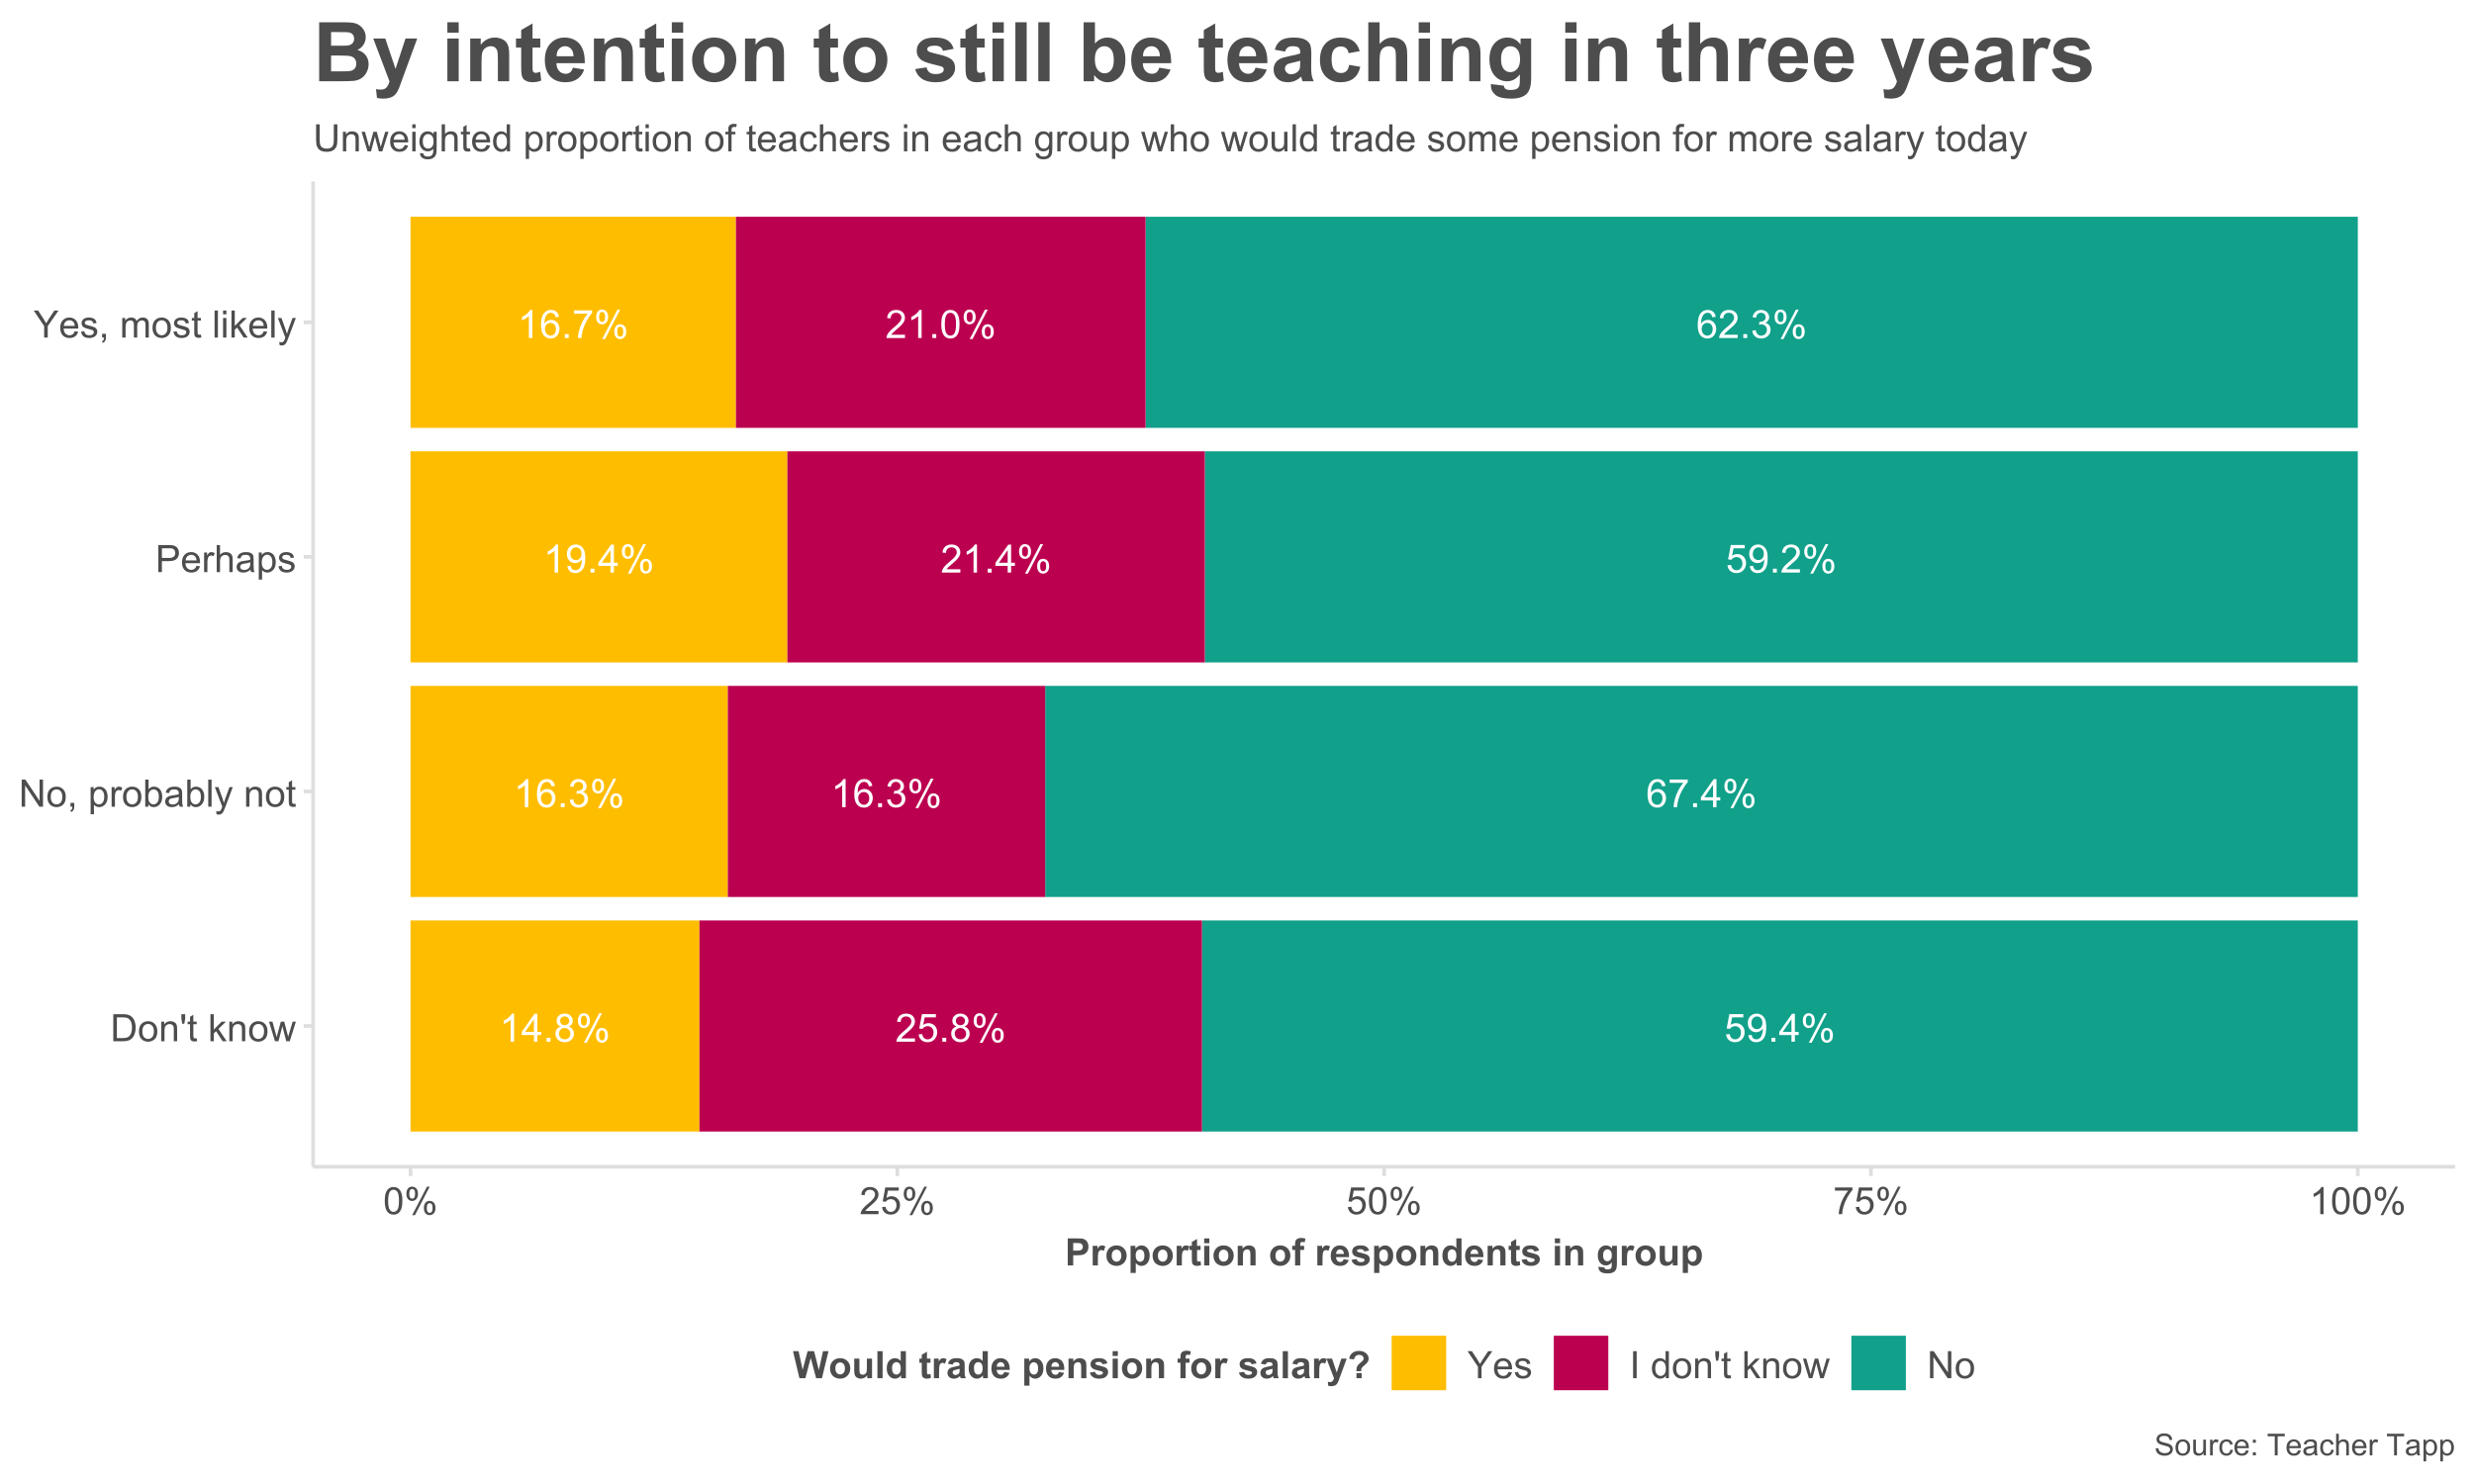 <?xml version="1.0" encoding="UTF-8"?> <svg xmlns="http://www.w3.org/2000/svg" xmlns:xlink="http://www.w3.org/1999/xlink" width="720" height="432" viewBox="0 0 720 432"><defs><g><g id="glyph-0-0"><path d="M 4.238 0 L 3.238 0 L 3.238 -6.375 C 3 -6.145 2.684 -5.914 2.293 -5.684 C 1.902 -5.457 1.551 -5.281 1.238 -5.168 L 1.238 -6.137 C 1.797 -6.398 2.289 -6.715 2.707 -7.09 C 3.125 -7.465 3.422 -7.828 3.594 -8.18 L 4.238 -8.18 Z M 4.238 0 "></path></g><g id="glyph-0-1"><path d="M 5.664 -6.152 L 4.668 -6.074 C 4.578 -6.465 4.453 -6.754 4.289 -6.93 C 4.02 -7.215 3.688 -7.359 3.289 -7.359 C 2.973 -7.359 2.691 -7.27 2.449 -7.09 C 2.137 -6.859 1.887 -6.527 1.707 -6.086 C 1.523 -5.645 1.43 -5.016 1.422 -4.203 C 1.664 -4.566 1.957 -4.84 2.305 -5.02 C 2.656 -5.195 3.02 -5.285 3.402 -5.285 C 4.066 -5.285 4.637 -5.039 5.105 -4.547 C 5.574 -4.059 5.809 -3.422 5.809 -2.645 C 5.809 -2.133 5.695 -1.66 5.477 -1.219 C 5.258 -0.781 4.953 -0.445 4.566 -0.211 C 4.184 0.023 3.746 0.141 3.258 0.141 C 2.422 0.141 1.742 -0.168 1.219 -0.781 C 0.691 -1.395 0.43 -2.406 0.43 -3.812 C 0.43 -5.387 0.719 -6.531 1.301 -7.246 C 1.809 -7.867 2.492 -8.18 3.352 -8.18 C 3.992 -8.18 4.516 -8 4.926 -7.641 C 5.336 -7.281 5.582 -6.785 5.664 -6.152 M 1.578 -2.641 C 1.578 -2.297 1.652 -1.965 1.797 -1.652 C 1.945 -1.336 2.148 -1.094 2.41 -0.93 C 2.676 -0.766 2.949 -0.684 3.238 -0.684 C 3.664 -0.684 4.023 -0.855 4.328 -1.195 C 4.633 -1.535 4.785 -2 4.785 -2.586 C 4.785 -3.148 4.633 -3.59 4.336 -3.914 C 4.035 -4.238 3.656 -4.402 3.199 -4.402 C 2.75 -4.402 2.367 -4.238 2.051 -3.914 C 1.734 -3.59 1.578 -3.164 1.578 -2.641 Z M 1.578 -2.641 "></path></g><g id="glyph-0-2"><path d="M 1.035 0 L 1.035 -1.141 L 2.172 -1.141 L 2.172 0 Z M 1.035 0 "></path></g><g id="glyph-0-3"><path d="M 0.539 -7.078 L 0.539 -8.043 L 5.812 -8.043 L 5.812 -7.262 C 5.293 -6.711 4.781 -5.977 4.27 -5.062 C 3.762 -4.148 3.367 -3.207 3.09 -2.238 C 2.891 -1.559 2.762 -0.812 2.707 0 L 1.68 0 C 1.688 -0.641 1.816 -1.414 2.055 -2.324 C 2.297 -3.23 2.641 -4.105 3.094 -4.949 C 3.543 -5.793 4.023 -6.5 4.527 -7.078 Z M 0.539 -7.078 "></path></g><g id="glyph-0-4"><path d="M 0.66 -6.191 C 0.66 -6.773 0.809 -7.266 1.102 -7.676 C 1.395 -8.082 1.816 -8.285 2.371 -8.285 C 2.883 -8.285 3.309 -8.102 3.645 -7.738 C 3.977 -7.375 4.145 -6.836 4.145 -6.129 C 4.145 -5.441 3.977 -4.91 3.637 -4.539 C 3.297 -4.164 2.879 -3.98 2.383 -3.98 C 1.891 -3.98 1.48 -4.164 1.152 -4.527 C 0.824 -4.895 0.66 -5.449 0.66 -6.191 M 2.402 -7.598 C 2.152 -7.598 1.945 -7.488 1.781 -7.273 C 1.617 -7.059 1.535 -6.664 1.535 -6.09 C 1.535 -5.566 1.617 -5.199 1.785 -4.988 C 1.949 -4.773 2.156 -4.668 2.402 -4.668 C 2.652 -4.668 2.859 -4.777 3.027 -4.992 C 3.191 -5.207 3.273 -5.598 3.273 -6.168 C 3.273 -6.695 3.191 -7.062 3.023 -7.277 C 2.855 -7.488 2.648 -7.598 2.402 -7.598 M 2.406 0.301 L 6.863 -8.285 L 7.676 -8.285 L 3.234 0.301 L 2.406 0.301 M 5.93 -1.91 C 5.93 -2.496 6.074 -2.992 6.367 -3.398 C 6.66 -3.805 7.086 -4.008 7.648 -4.008 C 8.156 -4.008 8.582 -3.824 8.918 -3.461 C 9.25 -3.094 9.418 -2.559 9.418 -1.852 C 9.418 -1.16 9.25 -0.629 8.91 -0.258 C 8.57 0.113 8.152 0.301 7.652 0.301 C 7.16 0.301 6.75 0.117 6.422 -0.254 C 6.094 -0.621 5.93 -1.176 5.93 -1.91 M 7.676 -3.316 C 7.422 -3.316 7.215 -3.211 7.051 -2.996 C 6.883 -2.781 6.801 -2.387 6.801 -1.812 C 6.801 -1.293 6.887 -0.926 7.051 -0.711 C 7.219 -0.496 7.426 -0.391 7.668 -0.391 C 7.926 -0.391 8.137 -0.496 8.301 -0.711 C 8.465 -0.926 8.547 -1.32 8.547 -1.891 C 8.547 -2.414 8.465 -2.785 8.297 -3 C 8.129 -3.211 7.922 -3.316 7.676 -3.316 Z M 7.676 -3.316 "></path></g><g id="glyph-0-5"><path d="M 5.73 -0.961 L 5.73 0 L 0.344 0 C 0.336 -0.242 0.375 -0.473 0.461 -0.695 C 0.598 -1.062 0.816 -1.422 1.121 -1.777 C 1.422 -2.133 1.859 -2.547 2.43 -3.012 C 3.312 -3.738 3.914 -4.312 4.223 -4.738 C 4.535 -5.16 4.691 -5.562 4.691 -5.941 C 4.691 -6.336 4.547 -6.672 4.266 -6.945 C 3.98 -7.215 3.613 -7.352 3.156 -7.352 C 2.676 -7.352 2.289 -7.207 2 -6.918 C 1.711 -6.629 1.566 -6.23 1.562 -5.719 L 0.535 -5.824 C 0.605 -6.59 0.867 -7.176 1.328 -7.578 C 1.789 -7.98 2.406 -8.18 3.18 -8.18 C 3.961 -8.18 4.578 -7.965 5.035 -7.531 C 5.492 -7.098 5.719 -6.559 5.719 -5.918 C 5.719 -5.594 5.652 -5.273 5.52 -4.957 C 5.387 -4.641 5.164 -4.309 4.855 -3.961 C 4.543 -3.613 4.031 -3.137 3.312 -2.527 C 2.711 -2.023 2.328 -1.684 2.156 -1.504 C 1.984 -1.324 1.844 -1.145 1.734 -0.961 Z M 5.73 -0.961 "></path></g><g id="glyph-0-6"><path d="M 0.477 -2.152 L 1.477 -2.285 C 1.594 -1.719 1.789 -1.309 2.066 -1.059 C 2.34 -0.809 2.676 -0.684 3.074 -0.684 C 3.543 -0.684 3.941 -0.848 4.266 -1.172 C 4.59 -1.5 4.75 -1.902 4.75 -2.383 C 4.75 -2.844 4.602 -3.223 4.301 -3.52 C 4 -3.82 3.621 -3.969 3.156 -3.969 C 2.969 -3.969 2.73 -3.93 2.449 -3.855 L 2.562 -4.734 C 2.629 -4.727 2.684 -4.723 2.723 -4.723 C 3.148 -4.723 3.531 -4.836 3.875 -5.059 C 4.215 -5.281 4.383 -5.621 4.383 -6.086 C 4.383 -6.453 4.262 -6.754 4.012 -6.996 C 3.766 -7.238 3.445 -7.359 3.051 -7.359 C 2.66 -7.359 2.336 -7.234 2.078 -6.992 C 1.82 -6.746 1.652 -6.379 1.578 -5.891 L 0.578 -6.07 C 0.699 -6.738 0.977 -7.258 1.41 -7.629 C 1.844 -7.996 2.383 -8.18 3.027 -8.18 C 3.473 -8.18 3.883 -8.086 4.258 -7.895 C 4.633 -7.703 4.918 -7.441 5.117 -7.113 C 5.312 -6.785 5.414 -6.434 5.414 -6.062 C 5.414 -5.711 5.316 -5.391 5.129 -5.102 C 4.941 -4.812 4.66 -4.582 4.289 -4.414 C 4.773 -4.301 5.145 -4.07 5.414 -3.719 C 5.68 -3.371 5.812 -2.934 5.812 -2.406 C 5.812 -1.695 5.555 -1.094 5.035 -0.598 C 4.516 -0.102 3.859 0.145 3.066 0.145 C 2.352 0.145 1.758 -0.07 1.285 -0.496 C 0.812 -0.922 0.543 -1.473 0.477 -2.152 Z M 0.477 -2.152 "></path></g><g id="glyph-0-7"><path d="M 0.473 -4.02 C 0.473 -4.98 0.57 -5.758 0.77 -6.344 C 0.969 -6.93 1.262 -7.383 1.652 -7.703 C 2.043 -8.02 2.535 -8.18 3.129 -8.18 C 3.566 -8.18 3.949 -8.094 4.277 -7.918 C 4.609 -7.738 4.883 -7.488 5.098 -7.156 C 5.312 -6.824 5.48 -6.418 5.602 -5.945 C 5.723 -5.469 5.785 -4.824 5.785 -4.02 C 5.785 -3.062 5.688 -2.289 5.492 -1.703 C 5.293 -1.117 5 -0.664 4.609 -0.34 C 4.219 -0.02 3.727 0.141 3.129 0.141 C 2.344 0.141 1.727 -0.145 1.277 -0.707 C 0.742 -1.383 0.473 -2.488 0.473 -4.02 M 1.5 -4.02 C 1.5 -2.68 1.656 -1.789 1.969 -1.348 C 2.281 -0.906 2.668 -0.684 3.129 -0.684 C 3.59 -0.684 3.973 -0.906 4.289 -1.352 C 4.602 -1.797 4.758 -2.684 4.758 -4.02 C 4.758 -5.359 4.602 -6.25 4.289 -6.691 C 3.973 -7.133 3.586 -7.352 3.117 -7.352 C 2.656 -7.352 2.293 -7.156 2.016 -6.77 C 1.672 -6.273 1.5 -5.355 1.5 -4.02 Z M 1.5 -4.02 "></path></g><g id="glyph-0-8"><path d="M 0.621 -1.883 L 1.582 -1.973 C 1.664 -1.52 1.82 -1.191 2.051 -0.988 C 2.281 -0.785 2.574 -0.684 2.934 -0.684 C 3.242 -0.684 3.512 -0.754 3.742 -0.895 C 3.973 -1.035 4.164 -1.223 4.312 -1.457 C 4.461 -1.695 4.586 -2.012 4.684 -2.41 C 4.785 -2.812 4.836 -3.219 4.836 -3.633 C 4.836 -3.68 4.832 -3.746 4.828 -3.836 C 4.629 -3.516 4.355 -3.258 4.008 -3.059 C 3.664 -2.859 3.289 -2.762 2.883 -2.762 C 2.211 -2.762 1.641 -3.008 1.172 -3.496 C 0.707 -3.984 0.473 -4.629 0.473 -5.43 C 0.473 -6.254 0.715 -6.922 1.203 -7.426 C 1.691 -7.93 2.301 -8.18 3.035 -8.18 C 3.562 -8.18 4.047 -8.039 4.488 -7.754 C 4.926 -7.469 5.262 -7.059 5.488 -6.531 C 5.715 -6.004 5.828 -5.242 5.828 -4.238 C 5.828 -3.199 5.715 -2.371 5.492 -1.754 C 5.266 -1.137 4.93 -0.668 4.48 -0.344 C 4.035 -0.023 3.512 0.141 2.91 0.141 C 2.273 0.141 1.754 -0.039 1.352 -0.391 C 0.945 -0.746 0.703 -1.242 0.621 -1.883 M 4.719 -5.48 C 4.719 -6.055 4.566 -6.508 4.258 -6.848 C 3.953 -7.184 3.586 -7.352 3.156 -7.352 C 2.711 -7.352 2.324 -7.172 1.996 -6.809 C 1.664 -6.445 1.5 -5.973 1.5 -5.395 C 1.5 -4.879 1.656 -4.457 1.969 -4.133 C 2.281 -3.809 2.668 -3.645 3.129 -3.645 C 3.59 -3.645 3.973 -3.809 4.27 -4.133 C 4.57 -4.457 4.719 -4.906 4.719 -5.48 Z M 4.719 -5.48 "></path></g><g id="glyph-0-9"><path d="M 3.68 0 L 3.68 -1.949 L 0.145 -1.949 L 0.145 -2.867 L 3.863 -8.148 L 4.68 -8.148 L 4.68 -2.867 L 5.781 -2.867 L 5.781 -1.949 L 4.68 -1.949 L 4.68 0 L 3.68 0 M 3.68 -2.867 L 3.68 -6.539 L 1.129 -2.867 Z M 3.68 -2.867 "></path></g><g id="glyph-0-10"><path d="M 0.473 -2.133 L 1.523 -2.223 C 1.602 -1.711 1.781 -1.328 2.066 -1.07 C 2.348 -0.812 2.691 -0.684 3.09 -0.684 C 3.57 -0.684 3.98 -0.863 4.312 -1.227 C 4.645 -1.59 4.812 -2.074 4.812 -2.672 C 4.812 -3.242 4.652 -3.695 4.332 -4.023 C 4.012 -4.352 3.59 -4.52 3.074 -4.52 C 2.75 -4.52 2.461 -4.445 2.199 -4.297 C 1.941 -4.152 1.738 -3.961 1.59 -3.73 L 0.648 -3.852 L 1.438 -8.035 L 5.492 -8.035 L 5.492 -7.078 L 2.238 -7.078 L 1.801 -4.891 C 2.289 -5.23 2.801 -5.402 3.34 -5.402 C 4.051 -5.402 4.652 -5.156 5.141 -4.664 C 5.629 -4.168 5.875 -3.535 5.875 -2.762 C 5.875 -2.023 5.66 -1.387 5.23 -0.852 C 4.707 -0.191 3.992 0.141 3.09 0.141 C 2.348 0.141 1.742 -0.07 1.273 -0.484 C 0.809 -0.898 0.539 -1.449 0.473 -2.133 Z M 0.473 -2.133 "></path></g><g id="glyph-0-11"><path d="M 2.012 -4.418 C 1.598 -4.57 1.289 -4.785 1.09 -5.066 C 0.891 -5.352 0.789 -5.688 0.789 -6.078 C 0.789 -6.672 1.004 -7.172 1.43 -7.574 C 1.855 -7.977 2.422 -8.18 3.129 -8.18 C 3.84 -8.18 4.414 -7.973 4.848 -7.559 C 5.281 -7.148 5.496 -6.645 5.496 -6.051 C 5.496 -5.676 5.398 -5.344 5.199 -5.066 C 5 -4.785 4.699 -4.57 4.297 -4.418 C 4.797 -4.254 5.176 -3.992 5.438 -3.629 C 5.699 -3.266 5.828 -2.832 5.828 -2.328 C 5.828 -1.633 5.582 -1.047 5.09 -0.574 C 4.598 -0.098 3.949 0.141 3.145 0.141 C 2.34 0.141 1.691 -0.098 1.199 -0.574 C 0.707 -1.051 0.461 -1.645 0.461 -2.355 C 0.461 -2.887 0.594 -3.328 0.863 -3.688 C 1.133 -4.043 1.516 -4.289 2.012 -4.418 M 1.812 -6.113 C 1.812 -5.727 1.938 -5.414 2.184 -5.168 C 2.434 -4.922 2.754 -4.801 3.152 -4.801 C 3.535 -4.801 3.852 -4.922 4.098 -5.164 C 4.344 -5.406 4.469 -5.707 4.469 -6.059 C 4.469 -6.426 4.34 -6.734 4.086 -6.984 C 3.832 -7.234 3.52 -7.359 3.141 -7.359 C 2.758 -7.359 2.441 -7.234 2.191 -6.992 C 1.938 -6.746 1.812 -6.453 1.812 -6.113 M 1.488 -2.352 C 1.488 -2.066 1.559 -1.789 1.691 -1.523 C 1.828 -1.258 2.027 -1.051 2.297 -0.902 C 2.562 -0.758 2.848 -0.684 3.156 -0.684 C 3.633 -0.684 4.027 -0.836 4.34 -1.145 C 4.652 -1.453 4.809 -1.844 4.809 -2.316 C 4.809 -2.801 4.648 -3.195 4.328 -3.512 C 4.004 -3.828 3.605 -3.984 3.125 -3.984 C 2.652 -3.984 2.262 -3.828 1.953 -3.52 C 1.645 -3.207 1.488 -2.816 1.488 -2.352 Z M 1.488 -2.352 "></path></g><g id="glyph-1-0"><path d="M 0.848 0 L 0.848 -7.875 L 3.562 -7.875 C 4.172 -7.875 4.641 -7.836 4.961 -7.762 C 5.414 -7.656 5.801 -7.469 6.117 -7.195 C 6.531 -6.848 6.844 -6.398 7.051 -5.852 C 7.254 -5.305 7.359 -4.684 7.359 -3.98 C 7.359 -3.383 7.289 -2.852 7.148 -2.391 C 7.008 -1.93 6.832 -1.547 6.613 -1.242 C 6.395 -0.941 6.156 -0.703 5.895 -0.527 C 5.637 -0.355 5.32 -0.223 4.953 -0.133 C 4.586 -0.043 4.168 0 3.691 0 L 0.848 0 M 1.891 -0.93 L 3.57 -0.93 C 4.09 -0.93 4.5 -0.977 4.793 -1.074 C 5.09 -1.172 5.324 -1.309 5.5 -1.484 C 5.746 -1.73 5.941 -2.062 6.078 -2.48 C 6.215 -2.895 6.285 -3.402 6.285 -3.996 C 6.285 -4.82 6.148 -5.453 5.879 -5.895 C 5.609 -6.336 5.281 -6.633 4.895 -6.785 C 4.613 -6.891 4.164 -6.945 3.547 -6.945 L 1.891 -6.945 Z M 1.891 -0.93 "></path></g><g id="glyph-1-1"><path d="M 0.367 -2.852 C 0.367 -3.91 0.66 -4.691 1.246 -5.199 C 1.738 -5.621 2.336 -5.832 3.039 -5.832 C 3.824 -5.832 4.465 -5.574 4.961 -5.062 C 5.461 -4.547 5.711 -3.84 5.711 -2.934 C 5.711 -2.199 5.598 -1.621 5.379 -1.199 C 5.16 -0.781 4.84 -0.453 4.418 -0.219 C 3.996 0.012 3.539 0.129 3.039 0.129 C 2.242 0.129 1.598 -0.129 1.105 -0.641 C 0.613 -1.152 0.367 -1.891 0.367 -2.852 M 1.359 -2.852 C 1.359 -2.121 1.52 -1.574 1.836 -1.211 C 2.156 -0.848 2.555 -0.664 3.039 -0.664 C 3.52 -0.664 3.918 -0.848 4.238 -1.215 C 4.555 -1.578 4.715 -2.137 4.715 -2.883 C 4.715 -3.59 4.555 -4.125 4.234 -4.488 C 3.914 -4.852 3.516 -5.031 3.039 -5.031 C 2.555 -5.031 2.156 -4.852 1.836 -4.492 C 1.52 -4.129 1.359 -3.582 1.359 -2.852 Z M 1.359 -2.852 "></path></g><g id="glyph-1-2"><path d="M 0.727 0 L 0.727 -5.703 L 1.594 -5.703 L 1.594 -4.895 C 2.016 -5.52 2.621 -5.832 3.41 -5.832 C 3.754 -5.832 4.07 -5.77 4.359 -5.648 C 4.648 -5.523 4.863 -5.363 5.008 -5.16 C 5.148 -4.961 5.25 -4.723 5.305 -4.445 C 5.344 -4.27 5.359 -3.953 5.359 -3.508 L 5.359 0 L 4.395 0 L 4.395 -3.469 C 4.395 -3.863 4.355 -4.156 4.281 -4.352 C 4.207 -4.547 4.07 -4.703 3.879 -4.82 C 3.688 -4.938 3.465 -4.996 3.207 -4.996 C 2.793 -4.996 2.438 -4.863 2.141 -4.602 C 1.84 -4.34 1.691 -3.844 1.691 -3.117 L 1.691 0 Z M 0.727 0 "></path></g><g id="glyph-1-3"><path d="M 0.73 -5.086 L 0.484 -6.559 L 0.484 -7.875 L 1.586 -7.875 L 1.586 -6.559 L 1.328 -5.086 Z M 0.73 -5.086 "></path></g><g id="glyph-1-4"><path d="M 2.836 -0.863 L 2.977 -0.012 C 2.703 0.047 2.461 0.074 2.246 0.074 C 1.895 0.074 1.621 0.02 1.43 -0.09 C 1.234 -0.203 1.098 -0.348 1.02 -0.527 C 0.941 -0.711 0.902 -1.09 0.902 -1.672 L 0.902 -4.953 L 0.195 -4.953 L 0.195 -5.703 L 0.902 -5.703 L 0.902 -7.117 L 1.863 -7.695 L 1.863 -5.703 L 2.836 -5.703 L 2.836 -4.953 L 1.863 -4.953 L 1.863 -1.617 C 1.863 -1.34 1.879 -1.164 1.914 -1.086 C 1.949 -1.008 2.004 -0.945 2.082 -0.898 C 2.16 -0.852 2.27 -0.828 2.41 -0.828 C 2.52 -0.828 2.66 -0.84 2.836 -0.863 Z M 2.836 -0.863 "></path></g><g id="glyph-1-5"> </g><g id="glyph-1-6"><path d="M 0.73 0 L 0.73 -7.875 L 1.695 -7.875 L 1.695 -3.383 L 3.984 -5.703 L 5.238 -5.703 L 3.055 -3.586 L 5.457 0 L 4.266 0 L 2.379 -2.918 L 1.695 -2.262 L 1.695 0 Z M 0.73 0 "></path></g><g id="glyph-1-7"><path d="M 1.777 0 L 0.031 -5.703 L 1.031 -5.703 L 1.938 -2.41 L 2.277 -1.188 C 2.293 -1.246 2.391 -1.641 2.574 -2.363 L 3.48 -5.703 L 4.473 -5.703 L 5.328 -2.395 L 5.613 -1.305 L 5.941 -2.406 L 6.918 -5.703 L 7.859 -5.703 L 6.074 0 L 5.07 0 L 4.164 -3.414 L 3.941 -4.387 L 2.789 0 Z M 1.777 0 "></path></g><g id="glyph-1-8"><path d="M 0.836 0 L 0.836 -7.875 L 1.906 -7.875 L 6.043 -1.691 L 6.043 -7.875 L 7.043 -7.875 L 7.043 0 L 5.973 0 L 1.836 -6.188 L 1.836 0 Z M 0.836 0 "></path></g><g id="glyph-1-9"><path d="M 0.977 0 L 0.977 -1.102 L 2.078 -1.102 L 2.078 0 C 2.078 0.406 2.008 0.73 1.863 0.98 C 1.719 1.23 1.492 1.422 1.18 1.559 L 0.914 1.145 C 1.117 1.055 1.266 0.922 1.363 0.75 C 1.461 0.574 1.516 0.324 1.523 0 Z M 0.977 0 "></path></g><g id="glyph-1-10"><path d="M 0.727 2.188 L 0.727 -5.703 L 1.605 -5.703 L 1.605 -4.961 C 1.812 -5.254 2.047 -5.469 2.309 -5.617 C 2.57 -5.762 2.887 -5.832 3.262 -5.832 C 3.746 -5.832 4.176 -5.707 4.551 -5.457 C 4.922 -5.207 5.203 -4.852 5.391 -4.395 C 5.582 -3.941 5.676 -3.438 5.676 -2.895 C 5.676 -2.312 5.574 -1.785 5.363 -1.32 C 5.152 -0.852 4.848 -0.492 4.449 -0.246 C 4.051 0.004 3.633 0.129 3.191 0.129 C 2.867 0.129 2.578 0.062 2.324 -0.074 C 2.066 -0.211 1.855 -0.383 1.691 -0.59 L 1.691 2.188 L 0.727 2.188 M 1.602 -2.82 C 1.602 -2.086 1.75 -1.543 2.047 -1.191 C 2.344 -0.84 2.703 -0.664 3.125 -0.664 C 3.555 -0.664 3.922 -0.848 4.23 -1.211 C 4.535 -1.574 4.688 -2.137 4.688 -2.898 C 4.688 -3.629 4.539 -4.172 4.242 -4.531 C 3.941 -4.895 3.586 -5.074 3.168 -5.074 C 2.758 -5.074 2.395 -4.883 2.074 -4.5 C 1.758 -4.113 1.602 -3.555 1.602 -2.82 Z M 1.602 -2.82 "></path></g><g id="glyph-1-11"><path d="M 0.715 0 L 0.715 -5.703 L 1.586 -5.703 L 1.586 -4.84 C 1.805 -5.242 2.012 -5.512 2.199 -5.641 C 2.387 -5.77 2.594 -5.832 2.82 -5.832 C 3.145 -5.832 3.477 -5.73 3.812 -5.523 L 3.48 -4.625 C 3.242 -4.766 3.008 -4.832 2.773 -4.836 C 2.559 -4.832 2.371 -4.77 2.203 -4.645 C 2.035 -4.516 1.914 -4.34 1.844 -4.113 C 1.734 -3.77 1.68 -3.395 1.68 -2.984 L 1.68 0 Z M 0.715 0 "></path></g><g id="glyph-1-12"><path d="M 1.617 0 L 0.719 0 L 0.719 -7.875 L 1.688 -7.875 L 1.688 -5.066 C 2.094 -5.578 2.617 -5.832 3.25 -5.832 C 3.602 -5.832 3.934 -5.762 4.246 -5.621 C 4.559 -5.48 4.816 -5.281 5.02 -5.023 C 5.223 -4.77 5.379 -4.461 5.496 -4.098 C 5.609 -3.738 5.668 -3.352 5.668 -2.938 C 5.668 -1.961 5.426 -1.203 4.941 -0.672 C 4.457 -0.137 3.879 0.129 3.203 0.129 C 2.527 0.129 2 -0.152 1.617 -0.715 L 1.617 0 M 1.605 -2.895 C 1.605 -2.211 1.699 -1.719 1.887 -1.414 C 2.191 -0.914 2.602 -0.664 3.121 -0.664 C 3.543 -0.664 3.91 -0.848 4.215 -1.215 C 4.523 -1.582 4.68 -2.129 4.68 -2.859 C 4.68 -3.602 4.531 -4.152 4.234 -4.508 C 3.941 -4.859 3.582 -5.039 3.164 -5.039 C 2.742 -5.039 2.375 -4.855 2.066 -4.488 C 1.762 -4.121 1.605 -3.59 1.605 -2.895 Z M 1.605 -2.895 "></path></g><g id="glyph-1-13"><path d="M 4.445 -0.703 C 4.09 -0.398 3.746 -0.184 3.414 -0.059 C 3.082 0.066 2.727 0.129 2.348 0.129 C 1.719 0.129 1.238 -0.023 0.902 -0.332 C 0.566 -0.637 0.398 -1.027 0.398 -1.504 C 0.398 -1.781 0.461 -2.039 0.59 -2.27 C 0.715 -2.5 0.883 -2.688 1.086 -2.824 C 1.293 -2.965 1.523 -3.07 1.781 -3.141 C 1.973 -3.191 2.258 -3.242 2.641 -3.289 C 3.422 -3.379 3.996 -3.492 4.367 -3.621 C 4.371 -3.754 4.371 -3.836 4.371 -3.871 C 4.371 -4.266 4.281 -4.543 4.098 -4.703 C 3.852 -4.922 3.484 -5.031 2.996 -5.031 C 2.543 -5.031 2.207 -4.953 1.988 -4.793 C 1.773 -4.633 1.613 -4.352 1.508 -3.949 L 0.562 -4.078 C 0.648 -4.48 0.793 -4.809 0.988 -5.059 C 1.184 -5.305 1.469 -5.496 1.844 -5.633 C 2.215 -5.766 2.645 -5.832 3.137 -5.832 C 3.625 -5.832 4.02 -5.777 4.324 -5.66 C 4.629 -5.547 4.852 -5.402 4.996 -5.23 C 5.137 -5.055 5.238 -4.836 5.297 -4.57 C 5.328 -4.406 5.344 -4.109 5.344 -3.68 L 5.344 -2.391 C 5.344 -1.492 5.363 -0.922 5.406 -0.684 C 5.445 -0.445 5.527 -0.219 5.648 0 L 4.641 0 C 4.539 -0.199 4.477 -0.434 4.445 -0.703 M 4.367 -2.863 C 4.016 -2.719 3.488 -2.598 2.789 -2.496 C 2.391 -2.441 2.109 -2.375 1.945 -2.305 C 1.781 -2.234 1.652 -2.129 1.562 -1.988 C 1.473 -1.852 1.43 -1.699 1.43 -1.531 C 1.43 -1.273 1.527 -1.059 1.723 -0.887 C 1.918 -0.715 2.203 -0.629 2.578 -0.629 C 2.949 -0.629 3.281 -0.711 3.57 -0.871 C 3.863 -1.035 4.074 -1.258 4.211 -1.543 C 4.316 -1.762 4.367 -2.082 4.367 -2.508 Z M 4.367 -2.863 "></path></g><g id="glyph-1-14"><path d="M 0.703 0 L 0.703 -7.875 L 1.672 -7.875 L 1.672 0 Z M 0.703 0 "></path></g><g id="glyph-1-15"><path d="M 0.684 2.195 L 0.574 1.289 C 0.785 1.348 0.969 1.375 1.129 1.375 C 1.344 1.375 1.516 1.34 1.645 1.266 C 1.773 1.195 1.879 1.094 1.961 0.969 C 2.02 0.871 2.121 0.629 2.258 0.246 C 2.273 0.195 2.301 0.113 2.344 0.012 L 0.176 -5.703 L 1.219 -5.703 L 2.406 -2.402 C 2.559 -1.98 2.699 -1.543 2.82 -1.078 C 2.93 -1.523 3.062 -1.957 3.219 -2.379 L 4.438 -5.703 L 5.402 -5.703 L 3.234 0.098 C 3 0.723 2.82 1.156 2.691 1.391 C 2.52 1.711 2.32 1.945 2.102 2.094 C 1.879 2.242 1.613 2.316 1.305 2.316 C 1.117 2.316 0.91 2.277 0.684 2.195 Z M 0.684 2.195 "></path></g><g id="glyph-1-16"><path d="M 0.848 0 L 0.848 -7.875 L 3.82 -7.875 C 4.34 -7.875 4.742 -7.848 5.016 -7.797 C 5.402 -7.734 5.727 -7.613 5.988 -7.43 C 6.25 -7.25 6.461 -6.996 6.621 -6.672 C 6.777 -6.344 6.859 -5.988 6.859 -5.598 C 6.859 -4.926 6.645 -4.359 6.219 -3.898 C 5.793 -3.434 5.023 -3.203 3.91 -3.203 L 1.891 -3.203 L 1.891 0 L 0.848 0 M 1.891 -4.129 L 3.926 -4.129 C 4.598 -4.129 5.078 -4.254 5.359 -4.508 C 5.645 -4.758 5.785 -5.109 5.785 -5.562 C 5.785 -5.895 5.703 -6.176 5.535 -6.41 C 5.367 -6.645 5.148 -6.801 4.875 -6.875 C 4.703 -6.922 4.379 -6.945 3.906 -6.945 L 1.891 -6.945 Z M 1.891 -4.129 "></path></g><g id="glyph-1-17"><path d="M 4.629 -1.836 L 5.629 -1.715 C 5.473 -1.129 5.18 -0.676 4.754 -0.355 C 4.328 -0.031 3.781 0.129 3.121 0.129 C 2.285 0.129 1.625 -0.129 1.137 -0.641 C 0.648 -1.156 0.402 -1.875 0.402 -2.805 C 0.402 -3.762 0.648 -4.508 1.145 -5.039 C 1.637 -5.566 2.277 -5.832 3.066 -5.832 C 3.828 -5.832 4.453 -5.574 4.938 -5.055 C 5.418 -4.535 5.66 -3.805 5.66 -2.863 C 5.66 -2.805 5.66 -2.719 5.656 -2.605 L 1.402 -2.605 C 1.438 -1.977 1.613 -1.5 1.934 -1.164 C 2.254 -0.832 2.648 -0.664 3.125 -0.664 C 3.48 -0.664 3.781 -0.758 4.035 -0.945 C 4.285 -1.133 4.484 -1.43 4.629 -1.836 M 1.457 -3.398 L 4.641 -3.398 C 4.598 -3.879 4.477 -4.238 4.273 -4.48 C 3.969 -4.852 3.566 -5.039 3.078 -5.039 C 2.633 -5.039 2.262 -4.891 1.957 -4.594 C 1.656 -4.297 1.488 -3.898 1.457 -3.398 Z M 1.457 -3.398 "></path></g><g id="glyph-1-18"><path d="M 0.727 0 L 0.727 -7.875 L 1.691 -7.875 L 1.691 -5.047 C 2.145 -5.57 2.711 -5.832 3.398 -5.832 C 3.824 -5.832 4.188 -5.75 4.5 -5.582 C 4.812 -5.418 5.035 -5.188 5.168 -4.895 C 5.305 -4.598 5.371 -4.172 5.371 -3.613 L 5.371 0 L 4.406 0 L 4.406 -3.613 C 4.406 -4.098 4.301 -4.449 4.09 -4.672 C 3.879 -4.891 3.586 -5 3.203 -5 C 2.914 -5 2.645 -4.926 2.395 -4.777 C 2.141 -4.629 1.961 -4.426 1.852 -4.172 C 1.746 -3.918 1.691 -3.566 1.691 -3.121 L 1.691 0 Z M 0.727 0 "></path></g><g id="glyph-1-19"><path d="M 0.34 -1.703 L 1.293 -1.852 C 1.348 -1.469 1.496 -1.176 1.742 -0.973 C 1.988 -0.77 2.332 -0.664 2.773 -0.664 C 3.215 -0.664 3.547 -0.758 3.758 -0.938 C 3.977 -1.117 4.082 -1.332 4.082 -1.574 C 4.082 -1.793 3.988 -1.965 3.797 -2.09 C 3.664 -2.176 3.336 -2.285 2.809 -2.418 C 2.102 -2.598 1.609 -2.75 1.336 -2.883 C 1.062 -3.012 0.852 -3.191 0.711 -3.426 C 0.57 -3.656 0.5 -3.91 0.5 -4.188 C 0.5 -4.445 0.559 -4.68 0.676 -4.895 C 0.789 -5.113 0.949 -5.293 1.148 -5.438 C 1.301 -5.547 1.504 -5.641 1.766 -5.719 C 2.023 -5.793 2.301 -5.832 2.602 -5.832 C 3.047 -5.832 3.441 -5.77 3.777 -5.641 C 4.117 -5.512 4.367 -5.336 4.527 -5.117 C 4.688 -4.895 4.801 -4.602 4.859 -4.234 L 3.914 -4.102 C 3.871 -4.398 3.75 -4.625 3.543 -4.789 C 3.336 -4.957 3.047 -5.039 2.668 -5.039 C 2.227 -5.039 1.91 -4.965 1.719 -4.816 C 1.527 -4.672 1.434 -4.5 1.434 -4.301 C 1.434 -4.176 1.473 -4.062 1.551 -3.965 C 1.633 -3.859 1.754 -3.773 1.922 -3.707 C 2.02 -3.672 2.305 -3.586 2.777 -3.461 C 3.461 -3.277 3.938 -3.125 4.207 -3.012 C 4.48 -2.895 4.691 -2.727 4.844 -2.504 C 5 -2.281 5.074 -2.004 5.074 -1.676 C 5.074 -1.352 4.98 -1.051 4.793 -0.766 C 4.605 -0.48 4.336 -0.262 3.98 -0.105 C 3.625 0.051 3.223 0.129 2.777 0.129 C 2.035 0.129 1.473 -0.023 1.082 -0.332 C 0.695 -0.641 0.445 -1.098 0.34 -1.703 Z M 0.34 -1.703 "></path></g><g id="glyph-1-20"><path d="M 3.066 0 L 3.066 -3.336 L 0.031 -7.875 L 1.301 -7.875 L 2.852 -5.5 C 3.137 -5.055 3.406 -4.613 3.652 -4.168 C 3.891 -4.578 4.176 -5.043 4.512 -5.559 L 6.039 -7.875 L 7.25 -7.875 L 4.109 -3.336 L 4.109 0 Z M 3.066 0 "></path></g><g id="glyph-1-21"><path d="M 0.727 0 L 0.727 -5.703 L 1.59 -5.703 L 1.59 -4.902 C 1.77 -5.184 2.008 -5.406 2.305 -5.578 C 2.602 -5.746 2.941 -5.832 3.32 -5.832 C 3.742 -5.832 4.09 -5.746 4.359 -5.57 C 4.629 -5.395 4.82 -5.148 4.93 -4.836 C 5.383 -5.5 5.969 -5.832 6.691 -5.832 C 7.258 -5.832 7.691 -5.676 7.996 -5.363 C 8.301 -5.051 8.453 -4.566 8.453 -3.914 L 8.453 0 L 7.492 0 L 7.492 -3.594 C 7.492 -3.98 7.461 -4.258 7.398 -4.43 C 7.336 -4.598 7.223 -4.734 7.059 -4.84 C 6.895 -4.941 6.699 -4.996 6.477 -4.996 C 6.078 -4.996 5.742 -4.863 5.477 -4.594 C 5.215 -4.328 5.082 -3.902 5.082 -3.312 L 5.082 0 L 4.113 0 L 4.113 -3.707 C 4.113 -4.137 4.035 -4.457 3.879 -4.672 C 3.719 -4.887 3.461 -4.996 3.105 -4.996 C 2.832 -4.996 2.582 -4.922 2.352 -4.781 C 2.117 -4.637 1.953 -4.426 1.848 -4.152 C 1.742 -3.875 1.691 -3.48 1.691 -2.961 L 1.691 0 Z M 0.727 0 "></path></g><g id="glyph-1-22"><path d="M 0.73 -6.762 L 0.73 -7.875 L 1.695 -7.875 L 1.695 -6.762 L 0.73 -6.762 M 0.73 0 L 0.73 -5.703 L 1.695 -5.703 L 1.695 0 Z M 0.73 0 "></path></g><g id="glyph-1-23"><path d="M 0.457 -3.883 C 0.457 -4.812 0.551 -5.562 0.742 -6.133 C 0.934 -6.699 1.219 -7.137 1.598 -7.445 C 1.977 -7.754 2.449 -7.906 3.023 -7.906 C 3.445 -7.906 3.816 -7.82 4.137 -7.652 C 4.453 -7.48 4.719 -7.234 4.926 -6.914 C 5.133 -6.594 5.297 -6.203 5.414 -5.746 C 5.531 -5.285 5.59 -4.664 5.59 -3.883 C 5.59 -2.961 5.496 -2.215 5.305 -1.645 C 5.117 -1.078 4.832 -0.641 4.457 -0.332 C 4.078 -0.02 3.602 0.133 3.023 0.133 C 2.266 0.133 1.668 -0.137 1.234 -0.684 C 0.715 -1.336 0.457 -2.406 0.457 -3.883 M 1.449 -3.883 C 1.449 -2.59 1.602 -1.73 1.902 -1.301 C 2.207 -0.875 2.578 -0.66 3.023 -0.66 C 3.469 -0.66 3.84 -0.875 4.145 -1.305 C 4.445 -1.734 4.598 -2.594 4.598 -3.883 C 4.598 -5.18 4.445 -6.039 4.145 -6.469 C 3.84 -6.895 3.465 -7.105 3.012 -7.105 C 2.57 -7.105 2.215 -6.918 1.949 -6.543 C 1.617 -6.062 1.449 -5.176 1.449 -3.883 Z M 1.449 -3.883 "></path></g><g id="glyph-1-24"><path d="M 0.641 -5.984 C 0.641 -6.547 0.781 -7.023 1.062 -7.418 C 1.348 -7.812 1.758 -8.008 2.293 -8.008 C 2.789 -8.008 3.195 -7.832 3.52 -7.48 C 3.844 -7.125 4.008 -6.609 4.008 -5.926 C 4.008 -5.258 3.844 -4.746 3.516 -4.387 C 3.188 -4.027 2.785 -3.844 2.305 -3.844 C 1.828 -3.844 1.43 -4.023 1.113 -4.379 C 0.797 -4.73 0.641 -5.266 0.641 -5.984 M 2.32 -7.344 C 2.082 -7.344 1.879 -7.238 1.723 -7.031 C 1.562 -6.824 1.484 -6.441 1.484 -5.887 C 1.484 -5.383 1.562 -5.027 1.723 -4.82 C 1.887 -4.613 2.086 -4.512 2.32 -4.512 C 2.562 -4.512 2.766 -4.617 2.926 -4.824 C 3.082 -5.031 3.164 -5.41 3.164 -5.961 C 3.164 -6.469 3.082 -6.828 2.922 -7.035 C 2.762 -7.238 2.559 -7.344 2.32 -7.344 M 2.324 0.289 L 6.633 -8.008 L 7.418 -8.008 L 3.125 0.289 L 2.324 0.289 M 5.73 -1.848 C 5.73 -2.414 5.871 -2.891 6.156 -3.285 C 6.438 -3.676 6.852 -3.871 7.391 -3.871 C 7.883 -3.871 8.293 -3.695 8.617 -3.344 C 8.941 -2.992 9.105 -2.473 9.105 -1.789 C 9.105 -1.121 8.941 -0.609 8.613 -0.25 C 8.285 0.109 7.879 0.289 7.395 0.289 C 6.918 0.289 6.523 0.113 6.207 -0.246 C 5.891 -0.602 5.73 -1.137 5.73 -1.848 M 7.418 -3.207 C 7.176 -3.207 6.973 -3.102 6.812 -2.895 C 6.652 -2.688 6.574 -2.305 6.574 -1.75 C 6.574 -1.25 6.656 -0.895 6.816 -0.688 C 6.977 -0.48 7.176 -0.375 7.414 -0.375 C 7.66 -0.375 7.863 -0.48 8.023 -0.688 C 8.18 -0.895 8.262 -1.273 8.262 -1.828 C 8.262 -2.336 8.18 -2.691 8.02 -2.898 C 7.859 -3.105 7.656 -3.207 7.418 -3.207 Z M 7.418 -3.207 "></path></g><g id="glyph-1-25"><path d="M 5.539 -0.93 L 5.539 0 L 0.332 0 C 0.324 -0.234 0.363 -0.457 0.445 -0.672 C 0.578 -1.027 0.789 -1.375 1.082 -1.719 C 1.375 -2.062 1.797 -2.461 2.348 -2.91 C 3.203 -3.613 3.781 -4.168 4.082 -4.578 C 4.383 -4.988 4.531 -5.375 4.531 -5.742 C 4.531 -6.125 4.395 -6.449 4.121 -6.711 C 3.848 -6.973 3.492 -7.105 3.051 -7.105 C 2.586 -7.105 2.211 -6.965 1.934 -6.688 C 1.656 -6.406 1.512 -6.02 1.508 -5.527 L 0.516 -5.629 C 0.582 -6.371 0.84 -6.934 1.285 -7.324 C 1.727 -7.711 2.324 -7.906 3.07 -7.906 C 3.828 -7.906 4.426 -7.695 4.867 -7.277 C 5.305 -6.859 5.527 -6.34 5.527 -5.719 C 5.527 -5.406 5.461 -5.094 5.332 -4.789 C 5.203 -4.488 4.992 -4.168 4.691 -3.828 C 4.395 -3.492 3.895 -3.031 3.203 -2.445 C 2.621 -1.957 2.25 -1.625 2.086 -1.453 C 1.918 -1.277 1.781 -1.105 1.676 -0.93 Z M 5.539 -0.93 "></path></g><g id="glyph-1-26"><path d="M 0.457 -2.062 L 1.473 -2.148 C 1.547 -1.656 1.723 -1.281 1.996 -1.035 C 2.27 -0.785 2.602 -0.66 2.984 -0.66 C 3.453 -0.66 3.844 -0.836 4.168 -1.188 C 4.492 -1.539 4.652 -2.004 4.652 -2.582 C 4.652 -3.137 4.496 -3.57 4.188 -3.891 C 3.879 -4.207 3.473 -4.367 2.969 -4.367 C 2.66 -4.367 2.379 -4.297 2.125 -4.156 C 1.875 -4.012 1.68 -3.828 1.535 -3.605 L 0.629 -3.723 L 1.391 -7.766 L 5.305 -7.766 L 5.305 -6.844 L 2.164 -6.844 L 1.742 -4.727 C 2.211 -5.055 2.707 -5.219 3.227 -5.219 C 3.914 -5.219 4.496 -4.984 4.969 -4.508 C 5.441 -4.031 5.676 -3.418 5.676 -2.668 C 5.676 -1.957 5.469 -1.34 5.055 -0.82 C 4.551 -0.184 3.859 0.133 2.984 0.133 C 2.27 0.133 1.688 -0.066 1.234 -0.469 C 0.781 -0.867 0.52 -1.398 0.457 -2.062 Z M 0.457 -2.062 "></path></g><g id="glyph-1-27"><path d="M 0.52 -6.844 L 0.52 -7.773 L 5.617 -7.773 L 5.617 -7.02 C 5.117 -6.488 4.621 -5.777 4.129 -4.895 C 3.637 -4.008 3.254 -3.098 2.984 -2.164 C 2.793 -1.504 2.668 -0.785 2.617 0 L 1.621 0 C 1.633 -0.621 1.754 -1.367 1.988 -2.246 C 2.219 -3.121 2.555 -3.969 2.988 -4.781 C 3.426 -5.598 3.887 -6.285 4.379 -6.844 Z M 0.52 -6.844 "></path></g><g id="glyph-1-28"><path d="M 4.098 0 L 3.133 0 L 3.133 -6.16 C 2.898 -5.938 2.594 -5.715 2.215 -5.496 C 1.836 -5.273 1.5 -5.105 1.199 -4.996 L 1.199 -5.93 C 1.738 -6.184 2.211 -6.492 2.617 -6.852 C 3.02 -7.215 3.309 -7.566 3.477 -7.906 L 4.098 -7.906 Z M 4.098 0 "></path></g><g id="glyph-1-29"><path d="M 1.027 0 L 1.027 -7.875 L 2.066 -7.875 L 2.066 0 Z M 1.027 0 "></path></g><g id="glyph-1-30"><path d="M 4.426 0 L 4.426 -0.719 C 4.062 -0.152 3.531 0.129 2.832 0.129 C 2.375 0.129 1.957 0.004 1.578 -0.246 C 1.195 -0.496 0.898 -0.848 0.691 -1.297 C 0.48 -1.746 0.375 -2.262 0.375 -2.848 C 0.375 -3.414 0.473 -3.934 0.66 -4.395 C 0.852 -4.859 1.137 -5.215 1.516 -5.461 C 1.895 -5.711 2.32 -5.832 2.789 -5.832 C 3.133 -5.832 3.438 -5.762 3.707 -5.617 C 3.977 -5.469 4.191 -5.281 4.359 -5.047 L 4.359 -7.875 L 5.324 -7.875 L 5.324 0 L 4.426 0 M 1.371 -2.848 C 1.371 -2.117 1.523 -1.57 1.832 -1.207 C 2.141 -0.848 2.504 -0.664 2.922 -0.664 C 3.344 -0.664 3.703 -0.84 4 -1.184 C 4.293 -1.531 4.441 -2.059 4.441 -2.766 C 4.441 -3.547 4.293 -4.121 3.992 -4.484 C 3.691 -4.852 3.32 -5.031 2.879 -5.031 C 2.449 -5.031 2.09 -4.855 1.801 -4.508 C 1.516 -4.156 1.371 -3.602 1.371 -2.848 Z M 1.371 -2.848 "></path></g><g id="glyph-1-31"><path d="M 6.016 -7.875 L 7.059 -7.875 L 7.059 -3.324 C 7.059 -2.535 6.969 -1.906 6.789 -1.438 C 6.609 -0.973 6.285 -0.594 5.82 -0.305 C 5.352 -0.012 4.738 0.133 3.98 0.133 C 3.242 0.133 2.641 0.008 2.172 -0.246 C 1.699 -0.5 1.367 -0.871 1.164 -1.352 C 0.965 -1.832 0.863 -2.492 0.863 -3.324 L 0.863 -7.875 L 1.906 -7.875 L 1.906 -3.328 C 1.906 -2.645 1.969 -2.141 2.098 -1.816 C 2.223 -1.492 2.441 -1.246 2.754 -1.07 C 3.062 -0.895 3.441 -0.805 3.891 -0.805 C 4.656 -0.805 5.199 -0.98 5.527 -1.328 C 5.852 -1.676 6.016 -2.344 6.016 -3.328 Z M 6.016 -7.875 "></path></g><g id="glyph-1-32"><path d="M 0.547 0.473 L 1.488 0.613 C 1.527 0.902 1.637 1.113 1.816 1.246 C 2.055 1.426 2.383 1.516 2.797 1.516 C 3.246 1.516 3.59 1.426 3.836 1.246 C 4.078 1.066 4.242 0.816 4.328 0.492 C 4.379 0.297 4.402 -0.117 4.398 -0.746 C 3.977 -0.25 3.449 0 2.82 0 C 2.035 0 1.43 -0.281 1 -0.848 C 0.57 -1.414 0.355 -2.094 0.355 -2.883 C 0.355 -3.43 0.453 -3.93 0.648 -4.391 C 0.848 -4.852 1.133 -5.207 1.508 -5.457 C 1.879 -5.707 2.32 -5.832 2.824 -5.832 C 3.5 -5.832 4.055 -5.562 4.492 -5.016 L 4.492 -5.703 L 5.383 -5.703 L 5.383 -0.773 C 5.383 0.113 5.293 0.742 5.109 1.113 C 4.93 1.484 4.645 1.777 4.25 1.992 C 3.859 2.207 3.375 2.316 2.805 2.316 C 2.125 2.316 1.574 2.16 1.156 1.855 C 0.734 1.551 0.535 1.09 0.547 0.473 M 1.348 -2.953 C 1.348 -2.207 1.496 -1.66 1.793 -1.316 C 2.09 -0.973 2.465 -0.801 2.91 -0.801 C 3.355 -0.801 3.727 -0.973 4.027 -1.312 C 4.328 -1.656 4.48 -2.191 4.48 -2.922 C 4.48 -3.621 4.324 -4.148 4.016 -4.5 C 3.707 -4.855 3.332 -5.031 2.895 -5.031 C 2.465 -5.031 2.102 -4.859 1.801 -4.508 C 1.5 -4.16 1.348 -3.641 1.348 -2.953 Z M 1.348 -2.953 "></path></g><g id="glyph-1-33"><path d="M 0.957 0 L 0.957 -4.953 L 0.102 -4.953 L 0.102 -5.703 L 0.957 -5.703 L 0.957 -6.312 C 0.957 -6.695 0.988 -6.98 1.059 -7.164 C 1.152 -7.414 1.316 -7.617 1.551 -7.773 C 1.785 -7.93 2.113 -8.008 2.535 -8.008 C 2.809 -8.008 3.109 -7.977 3.438 -7.91 L 3.293 -7.07 C 3.094 -7.105 2.902 -7.121 2.723 -7.121 C 2.43 -7.121 2.223 -7.059 2.102 -6.934 C 1.977 -6.809 1.918 -6.574 1.918 -6.23 L 1.918 -5.703 L 3.031 -5.703 L 3.031 -4.953 L 1.918 -4.953 L 1.918 0 Z M 0.957 0 "></path></g><g id="glyph-1-34"><path d="M 4.445 -2.09 L 5.398 -1.965 C 5.293 -1.312 5.027 -0.797 4.602 -0.426 C 4.172 -0.055 3.648 0.129 3.023 0.129 C 2.242 0.129 1.617 -0.125 1.141 -0.637 C 0.668 -1.148 0.43 -1.879 0.43 -2.832 C 0.43 -3.445 0.531 -3.984 0.734 -4.445 C 0.941 -4.91 1.25 -5.254 1.668 -5.488 C 2.086 -5.719 2.539 -5.832 3.031 -5.832 C 3.648 -5.832 4.156 -5.676 4.551 -5.363 C 4.941 -5.051 5.195 -4.605 5.305 -4.027 L 4.367 -3.883 C 4.277 -4.266 4.117 -4.555 3.891 -4.75 C 3.664 -4.941 3.391 -5.039 3.066 -5.039 C 2.578 -5.039 2.184 -4.863 1.879 -4.516 C 1.574 -4.164 1.422 -3.613 1.422 -2.859 C 1.422 -2.09 1.57 -1.535 1.863 -1.188 C 2.156 -0.84 2.539 -0.664 3.012 -0.664 C 3.395 -0.664 3.711 -0.781 3.965 -1.016 C 4.219 -1.246 4.379 -1.605 4.445 -2.09 Z M 4.445 -2.09 "></path></g><g id="glyph-1-35"><path d="M 4.465 0 L 4.465 -0.836 C 4.02 -0.195 3.414 0.129 2.652 0.129 C 2.316 0.129 2.004 0.062 1.711 -0.062 C 1.418 -0.195 1.203 -0.355 1.062 -0.551 C 0.918 -0.746 0.82 -0.984 0.762 -1.266 C 0.723 -1.457 0.703 -1.758 0.703 -2.172 L 0.703 -5.703 L 1.672 -5.703 L 1.672 -2.539 C 1.672 -2.035 1.691 -1.695 1.73 -1.52 C 1.789 -1.266 1.918 -1.066 2.117 -0.922 C 2.312 -0.777 2.555 -0.703 2.848 -0.703 C 3.137 -0.703 3.41 -0.777 3.664 -0.926 C 3.918 -1.074 4.098 -1.277 4.203 -1.535 C 4.309 -1.789 4.359 -2.16 4.359 -2.648 L 4.359 -5.703 L 5.328 -5.703 L 5.328 0 Z M 4.465 0 "></path></g><g id="glyph-2-0"><path d="M 0.801 0 L 0.801 -7.875 L 3.352 -7.875 C 4.316 -7.875 4.949 -7.836 5.242 -7.758 C 5.695 -7.637 6.07 -7.379 6.375 -6.984 C 6.68 -6.59 6.832 -6.078 6.832 -5.453 C 6.832 -4.969 6.746 -4.562 6.57 -4.234 C 6.395 -3.902 6.172 -3.645 5.898 -3.457 C 5.629 -3.27 5.355 -3.145 5.074 -3.082 C 4.695 -3.008 4.148 -2.969 3.426 -2.969 L 2.391 -2.969 L 2.391 0 L 0.801 0 M 2.391 -6.543 L 2.391 -4.309 L 3.262 -4.309 C 3.887 -4.309 4.305 -4.348 4.516 -4.43 C 4.727 -4.512 4.895 -4.641 5.016 -4.816 C 5.133 -4.992 5.195 -5.199 5.195 -5.43 C 5.195 -5.715 5.109 -5.953 4.941 -6.141 C 4.773 -6.324 4.559 -6.441 4.301 -6.488 C 4.113 -6.523 3.73 -6.543 3.156 -6.543 Z M 2.391 -6.543 "></path></g><g id="glyph-2-1"><path d="M 2.234 0 L 0.727 0 L 0.727 -5.703 L 2.125 -5.703 L 2.125 -4.895 C 2.367 -5.277 2.582 -5.527 2.773 -5.648 C 2.965 -5.773 3.184 -5.832 3.426 -5.832 C 3.77 -5.832 4.102 -5.738 4.422 -5.547 L 3.953 -4.234 C 3.699 -4.398 3.461 -4.48 3.242 -4.48 C 3.031 -4.48 2.855 -4.422 2.707 -4.305 C 2.559 -4.188 2.445 -3.977 2.359 -3.672 C 2.277 -3.371 2.234 -2.73 2.234 -1.762 Z M 2.234 0 "></path></g><g id="glyph-2-2"><path d="M 0.441 -2.934 C 0.441 -3.434 0.562 -3.918 0.812 -4.387 C 1.059 -4.855 1.406 -5.215 1.859 -5.461 C 2.312 -5.711 2.82 -5.832 3.379 -5.832 C 4.242 -5.832 4.949 -5.555 5.5 -4.992 C 6.051 -4.434 6.328 -3.723 6.328 -2.867 C 6.328 -2.004 6.047 -1.289 5.492 -0.723 C 4.934 -0.156 4.234 0.129 3.391 0.129 C 2.867 0.129 2.367 0.012 1.895 -0.227 C 1.418 -0.461 1.059 -0.809 0.812 -1.266 C 0.562 -1.723 0.441 -2.277 0.441 -2.934 M 1.988 -2.852 C 1.988 -2.285 2.121 -1.852 2.391 -1.551 C 2.66 -1.25 2.988 -1.102 3.383 -1.102 C 3.777 -1.102 4.109 -1.25 4.375 -1.551 C 4.641 -1.852 4.773 -2.289 4.773 -2.863 C 4.773 -3.422 4.641 -3.852 4.375 -4.152 C 4.109 -4.453 3.777 -4.602 3.383 -4.602 C 2.988 -4.602 2.66 -4.453 2.391 -4.152 C 2.121 -3.852 1.988 -3.418 1.988 -2.852 Z M 1.988 -2.852 "></path></g><g id="glyph-2-3"><path d="M 0.746 -5.703 L 2.152 -5.703 L 2.152 -4.867 C 2.336 -5.152 2.582 -5.387 2.895 -5.562 C 3.207 -5.742 3.551 -5.832 3.93 -5.832 C 4.594 -5.832 5.156 -5.574 5.617 -5.055 C 6.078 -4.535 6.312 -3.812 6.312 -2.883 C 6.312 -1.934 6.078 -1.191 5.613 -0.664 C 5.148 -0.137 4.582 0.129 3.922 0.129 C 3.605 0.129 3.32 0.066 3.062 -0.059 C 2.809 -0.184 2.539 -0.398 2.258 -0.703 L 2.258 2.172 L 0.746 2.172 L 0.746 -5.703 M 2.238 -2.949 C 2.238 -2.309 2.367 -1.836 2.621 -1.527 C 2.875 -1.223 3.184 -1.07 3.551 -1.07 C 3.902 -1.07 4.191 -1.211 4.426 -1.492 C 4.66 -1.773 4.773 -2.234 4.773 -2.875 C 4.773 -3.473 4.656 -3.914 4.414 -4.207 C 4.176 -4.496 3.879 -4.641 3.523 -4.641 C 3.156 -4.641 2.848 -4.5 2.605 -4.215 C 2.363 -3.93 2.238 -3.508 2.238 -2.949 Z M 2.238 -2.949 "></path></g><g id="glyph-2-4"><path d="M 3.406 -5.703 L 3.406 -4.5 L 2.375 -4.5 L 2.375 -2.203 C 2.375 -1.738 2.383 -1.465 2.402 -1.387 C 2.422 -1.312 2.469 -1.246 2.539 -1.199 C 2.609 -1.148 2.691 -1.121 2.793 -1.121 C 2.934 -1.121 3.137 -1.172 3.398 -1.266 L 3.527 -0.098 C 3.18 0.055 2.781 0.129 2.336 0.129 C 2.062 0.129 1.82 0.082 1.602 -0.008 C 1.383 -0.098 1.223 -0.219 1.121 -0.363 C 1.02 -0.508 0.945 -0.703 0.906 -0.949 C 0.875 -1.125 0.859 -1.48 0.859 -2.016 L 0.859 -4.5 L 0.168 -4.5 L 0.168 -5.703 L 0.859 -5.703 L 0.859 -6.836 L 2.375 -7.719 L 2.375 -5.703 Z M 3.406 -5.703 "></path></g><g id="glyph-2-5"><path d="M 0.789 -6.477 L 0.789 -7.875 L 2.297 -7.875 L 2.297 -6.477 L 0.789 -6.477 M 0.789 0 L 0.789 -5.703 L 2.297 -5.703 L 2.297 0 Z M 0.789 0 "></path></g><g id="glyph-2-6"><path d="M 5.977 0 L 4.469 0 L 4.469 -2.91 C 4.469 -3.527 4.438 -3.926 4.371 -4.105 C 4.309 -4.285 4.203 -4.426 4.059 -4.527 C 3.914 -4.629 3.738 -4.68 3.535 -4.68 C 3.273 -4.68 3.039 -4.605 2.832 -4.465 C 2.621 -4.32 2.48 -4.129 2.402 -3.895 C 2.328 -3.656 2.289 -3.223 2.289 -2.582 L 2.289 0 L 0.777 0 L 0.777 -5.703 L 2.18 -5.703 L 2.18 -4.867 C 2.68 -5.512 3.305 -5.832 4.062 -5.832 C 4.395 -5.832 4.699 -5.773 4.973 -5.652 C 5.25 -5.531 5.457 -5.379 5.598 -5.195 C 5.742 -5.008 5.84 -4.797 5.895 -4.559 C 5.949 -4.324 5.977 -3.984 5.977 -3.547 Z M 5.977 0 "></path></g><g id="glyph-2-7"> </g><g id="glyph-2-8"><path d="M 0.129 -5.703 L 0.969 -5.703 L 0.969 -6.133 C 0.969 -6.613 1.02 -6.973 1.121 -7.207 C 1.223 -7.445 1.41 -7.637 1.684 -7.785 C 1.957 -7.934 2.305 -8.008 2.723 -8.008 C 3.152 -8.008 3.574 -7.945 3.984 -7.816 L 3.781 -6.762 C 3.543 -6.82 3.309 -6.848 3.09 -6.848 C 2.871 -6.848 2.715 -6.797 2.617 -6.695 C 2.523 -6.594 2.477 -6.398 2.477 -6.105 L 2.477 -5.703 L 3.605 -5.703 L 3.605 -4.516 L 2.477 -4.516 L 2.477 0 L 0.969 0 L 0.969 -4.516 L 0.129 -4.516 Z M 0.129 -5.703 "></path></g><g id="glyph-2-9"><path d="M 4.094 -1.816 L 5.598 -1.562 C 5.402 -1.012 5.098 -0.59 4.68 -0.305 C 4.266 -0.016 3.742 0.129 3.117 0.129 C 2.125 0.129 1.391 -0.195 0.914 -0.844 C 0.539 -1.363 0.348 -2.02 0.348 -2.809 C 0.348 -3.754 0.598 -4.496 1.09 -5.031 C 1.586 -5.566 2.211 -5.832 2.965 -5.832 C 3.812 -5.832 4.484 -5.555 4.973 -4.992 C 5.465 -4.434 5.699 -3.574 5.676 -2.418 L 1.895 -2.418 C 1.906 -1.969 2.027 -1.621 2.262 -1.371 C 2.492 -1.125 2.785 -1 3.133 -1 C 3.367 -1 3.566 -1.062 3.727 -1.191 C 3.891 -1.32 4.012 -1.527 4.094 -1.816 M 4.18 -3.34 C 4.168 -3.777 4.055 -4.109 3.84 -4.336 C 3.625 -4.566 3.363 -4.68 3.055 -4.68 C 2.727 -4.68 2.453 -4.559 2.238 -4.32 C 2.023 -4.078 1.918 -3.754 1.922 -3.34 Z M 4.18 -3.34 "></path></g><g id="glyph-2-10"><path d="M 0.258 -1.629 L 1.773 -1.859 C 1.836 -1.566 1.969 -1.344 2.164 -1.191 C 2.363 -1.039 2.637 -0.961 2.992 -0.961 C 3.383 -0.961 3.676 -1.031 3.871 -1.176 C 4.004 -1.277 4.07 -1.41 4.07 -1.578 C 4.07 -1.695 4.035 -1.789 3.965 -1.863 C 3.891 -1.934 3.719 -2 3.461 -2.062 C 2.242 -2.332 1.469 -2.578 1.145 -2.797 C 0.691 -3.105 0.469 -3.535 0.469 -4.082 C 0.469 -4.578 0.664 -4.992 1.055 -5.328 C 1.441 -5.664 2.047 -5.832 2.867 -5.832 C 3.648 -5.832 4.23 -5.707 4.609 -5.453 C 4.988 -5.199 5.25 -4.82 5.391 -4.324 L 3.969 -4.062 C 3.91 -4.281 3.793 -4.453 3.621 -4.57 C 3.453 -4.688 3.211 -4.75 2.895 -4.75 C 2.496 -4.75 2.211 -4.691 2.039 -4.582 C 1.926 -4.504 1.867 -4.402 1.867 -4.273 C 1.867 -4.168 1.918 -4.078 2.02 -4 C 2.156 -3.902 2.625 -3.758 3.43 -3.578 C 4.234 -3.395 4.793 -3.172 5.113 -2.906 C 5.43 -2.637 5.586 -2.262 5.586 -1.781 C 5.586 -1.262 5.367 -0.812 4.93 -0.434 C 4.492 -0.059 3.848 0.129 2.992 0.129 C 2.215 0.129 1.602 -0.027 1.148 -0.344 C 0.695 -0.66 0.398 -1.086 0.258 -1.629 Z M 0.258 -1.629 "></path></g><g id="glyph-2-11"><path d="M 6.02 0 L 4.617 0 L 4.617 -0.836 C 4.387 -0.512 4.113 -0.27 3.793 -0.109 C 3.477 0.051 3.156 0.129 2.836 0.129 C 2.18 0.129 1.621 -0.137 1.152 -0.664 C 0.684 -1.191 0.453 -1.93 0.453 -2.875 C 0.453 -3.84 0.68 -4.574 1.133 -5.078 C 1.59 -5.582 2.164 -5.832 2.859 -5.832 C 3.496 -5.832 4.047 -5.566 4.512 -5.039 L 4.512 -7.875 L 6.02 -7.875 L 6.02 0 M 1.992 -2.977 C 1.992 -2.367 2.078 -1.926 2.246 -1.656 C 2.488 -1.262 2.828 -1.062 3.266 -1.062 C 3.613 -1.062 3.91 -1.211 4.152 -1.508 C 4.395 -1.801 4.516 -2.242 4.516 -2.832 C 4.516 -3.484 4.398 -3.957 4.164 -4.246 C 3.926 -4.535 3.625 -4.68 3.254 -4.68 C 2.898 -4.68 2.598 -4.535 2.355 -4.25 C 2.113 -3.965 1.992 -3.543 1.992 -2.977 Z M 1.992 -2.977 "></path></g><g id="glyph-2-12"><path d="M 0.648 0.375 L 2.375 0.586 C 2.402 0.785 2.469 0.922 2.574 1 C 2.715 1.105 2.941 1.16 3.25 1.16 C 3.645 1.16 3.938 1.102 4.137 0.984 C 4.27 0.902 4.367 0.777 4.438 0.602 C 4.484 0.477 4.508 0.246 4.508 -0.09 L 4.508 -0.922 C 4.055 -0.309 3.484 0 2.797 0 C 2.031 0 1.426 -0.324 0.977 -0.973 C 0.625 -1.484 0.453 -2.121 0.453 -2.883 C 0.453 -3.84 0.68 -4.57 1.141 -5.074 C 1.602 -5.582 2.172 -5.832 2.859 -5.832 C 3.562 -5.832 4.145 -5.523 4.602 -4.902 L 4.602 -5.703 L 6.016 -5.703 L 6.016 -0.586 C 6.016 0.086 5.961 0.59 5.848 0.922 C 5.738 1.258 5.582 1.52 5.383 1.707 C 5.18 1.898 4.914 2.047 4.578 2.152 C 4.242 2.262 3.82 2.316 3.309 2.316 C 2.344 2.316 1.656 2.148 1.25 1.816 C 0.848 1.488 0.645 1.066 0.645 0.559 C 0.645 0.508 0.645 0.449 0.648 0.375 M 2 -2.969 C 2 -2.363 2.117 -1.922 2.352 -1.641 C 2.586 -1.359 2.875 -1.219 3.219 -1.219 C 3.586 -1.219 3.898 -1.363 4.152 -1.652 C 4.406 -1.941 4.531 -2.367 4.531 -2.934 C 4.531 -3.523 4.41 -3.961 4.168 -4.25 C 3.926 -4.535 3.617 -4.68 3.242 -4.68 C 2.883 -4.68 2.586 -4.539 2.352 -4.258 C 2.117 -3.977 2 -3.547 2 -2.969 Z M 2 -2.969 "></path></g><g id="glyph-2-13"><path d="M 4.543 0 L 4.543 -0.855 C 4.336 -0.551 4.062 -0.309 3.727 -0.133 C 3.387 0.043 3.031 0.129 2.652 0.129 C 2.27 0.129 1.926 0.043 1.621 -0.125 C 1.316 -0.293 1.098 -0.527 0.961 -0.832 C 0.824 -1.137 0.758 -1.559 0.758 -2.094 L 0.758 -5.703 L 2.266 -5.703 L 2.266 -3.082 C 2.266 -2.281 2.293 -1.789 2.352 -1.609 C 2.406 -1.43 2.508 -1.285 2.652 -1.18 C 2.801 -1.074 2.984 -1.02 3.211 -1.02 C 3.469 -1.02 3.699 -1.09 3.906 -1.234 C 4.109 -1.375 4.25 -1.551 4.324 -1.758 C 4.398 -1.969 4.438 -2.48 4.438 -3.297 L 4.438 -5.703 L 5.945 -5.703 L 5.945 0 Z M 4.543 0 "></path></g><g id="glyph-2-14"><path d="M 1.918 0 L 0.039 -7.875 L 1.664 -7.875 L 2.852 -2.465 L 4.293 -7.875 L 6.184 -7.875 L 7.562 -2.375 L 8.77 -7.875 L 10.371 -7.875 L 8.461 0 L 6.773 0 L 5.203 -5.887 L 3.641 0 Z M 1.918 0 "></path></g><g id="glyph-2-15"><path d="M 0.789 0 L 0.789 -7.875 L 2.297 -7.875 L 2.297 0 Z M 0.789 0 "></path></g><g id="glyph-2-16"><path d="M 1.918 -3.965 L 0.547 -4.211 C 0.703 -4.762 0.969 -5.172 1.344 -5.438 C 1.719 -5.699 2.277 -5.832 3.02 -5.832 C 3.691 -5.832 4.191 -5.754 4.523 -5.594 C 4.852 -5.434 5.082 -5.23 5.219 -4.988 C 5.352 -4.742 5.418 -4.293 5.418 -3.637 L 5.402 -1.875 C 5.402 -1.375 5.426 -1.004 5.477 -0.766 C 5.523 -0.527 5.613 -0.273 5.746 0 L 4.254 0 C 4.215 -0.102 4.168 -0.25 4.109 -0.445 C 4.082 -0.535 4.066 -0.594 4.055 -0.625 C 3.797 -0.371 3.523 -0.184 3.227 -0.059 C 2.934 0.066 2.621 0.129 2.289 0.129 C 1.699 0.129 1.238 -0.031 0.898 -0.348 C 0.562 -0.668 0.391 -1.07 0.391 -1.559 C 0.391 -1.879 0.469 -2.168 0.625 -2.418 C 0.777 -2.672 0.992 -2.867 1.27 -3 C 1.547 -3.133 1.949 -3.25 2.469 -3.352 C 3.176 -3.484 3.664 -3.609 3.938 -3.723 L 3.938 -3.871 C 3.938 -4.164 3.867 -4.371 3.723 -4.492 C 3.578 -4.617 3.309 -4.68 2.91 -4.68 C 2.641 -4.68 2.434 -4.625 2.281 -4.52 C 2.133 -4.414 2.012 -4.23 1.918 -3.965 M 3.938 -2.738 C 3.742 -2.676 3.438 -2.598 3.02 -2.508 C 2.602 -2.418 2.324 -2.332 2.195 -2.246 C 2 -2.105 1.902 -1.93 1.902 -1.715 C 1.902 -1.504 1.98 -1.32 2.137 -1.164 C 2.297 -1.012 2.496 -0.934 2.738 -0.934 C 3.012 -0.934 3.27 -1.023 3.52 -1.203 C 3.699 -1.34 3.82 -1.504 3.879 -1.703 C 3.918 -1.832 3.938 -2.078 3.938 -2.438 Z M 3.938 -2.738 "></path></g><g id="glyph-2-17"><path d="M 0.074 -5.703 L 1.68 -5.703 L 3.047 -1.656 L 4.379 -5.703 L 5.941 -5.703 L 3.926 -0.215 L 3.566 0.777 C 3.434 1.113 3.309 1.367 3.188 1.543 C 3.066 1.719 2.93 1.859 2.773 1.969 C 2.617 2.078 2.426 2.164 2.199 2.223 C 1.973 2.285 1.715 2.316 1.43 2.316 C 1.141 2.316 0.855 2.285 0.574 2.223 L 0.441 1.043 C 0.676 1.09 0.891 1.113 1.078 1.113 C 1.43 1.113 1.691 1.008 1.859 0.805 C 2.027 0.598 2.156 0.336 2.246 0.016 Z M 0.074 -5.703 "></path></g><g id="glyph-2-18"><path d="M 4.035 -2.031 L 2.664 -2.031 C 2.66 -2.227 2.66 -2.348 2.66 -2.391 C 2.66 -2.836 2.73 -3.199 2.879 -3.484 C 3.027 -3.773 3.32 -4.094 3.758 -4.453 C 4.199 -4.812 4.465 -5.047 4.551 -5.156 C 4.684 -5.332 4.75 -5.523 4.75 -5.734 C 4.75 -6.031 4.629 -6.281 4.395 -6.492 C 4.16 -6.699 3.844 -6.805 3.449 -6.805 C 3.066 -6.805 2.746 -6.695 2.488 -6.477 C 2.23 -6.258 2.051 -5.926 1.953 -5.477 L 0.57 -5.648 C 0.609 -6.293 0.883 -6.836 1.387 -7.281 C 1.895 -7.73 2.559 -7.953 3.383 -7.953 C 4.25 -7.953 4.941 -7.727 5.453 -7.273 C 5.965 -6.82 6.219 -6.297 6.219 -5.695 C 6.219 -5.359 6.125 -5.047 5.938 -4.75 C 5.75 -4.449 5.348 -4.047 4.73 -3.535 C 4.414 -3.27 4.215 -3.055 4.137 -2.895 C 4.062 -2.734 4.027 -2.445 4.035 -2.031 M 2.664 0 L 2.664 -1.508 L 4.172 -1.508 L 4.172 0 Z M 2.664 0 "></path></g><g id="glyph-3-0"><path d="M 1.758 -17.18 L 8.625 -17.18 C 9.984 -17.18 11 -17.121 11.664 -17.008 C 12.336 -16.895 12.93 -16.66 13.461 -16.301 C 13.984 -15.941 14.426 -15.461 14.777 -14.867 C 15.129 -14.266 15.305 -13.598 15.305 -12.855 C 15.305 -12.051 15.086 -11.312 14.656 -10.641 C 14.219 -9.969 13.633 -9.465 12.891 -9.129 C 13.938 -8.824 14.742 -8.305 15.305 -7.57 C 15.867 -6.836 16.148 -5.973 16.148 -4.98 C 16.148 -4.199 15.969 -3.438 15.602 -2.703 C 15.242 -1.961 14.742 -1.371 14.117 -0.93 C 13.484 -0.488 12.711 -0.219 11.789 -0.117 C 11.211 -0.055 9.816 -0.016 7.605 0 L 1.758 0 L 1.758 -17.18 M 5.227 -14.32 L 5.227 -10.348 L 7.5 -10.348 C 8.852 -10.348 9.691 -10.367 10.02 -10.406 C 10.613 -10.477 11.078 -10.68 11.422 -11.023 C 11.758 -11.359 11.93 -11.809 11.93 -12.363 C 11.93 -12.895 11.781 -13.324 11.492 -13.656 C 11.195 -13.988 10.762 -14.191 10.184 -14.262 C 9.84 -14.301 8.852 -14.32 7.219 -14.32 L 5.227 -14.32 M 5.227 -7.488 L 5.227 -2.895 L 8.438 -2.895 C 9.688 -2.895 10.48 -2.93 10.816 -3 C 11.332 -3.094 11.75 -3.32 12.078 -3.688 C 12.398 -4.047 12.562 -4.535 12.562 -5.145 C 12.562 -5.66 12.438 -6.098 12.188 -6.457 C 11.938 -6.816 11.574 -7.078 11.102 -7.242 C 10.629 -7.406 9.605 -7.488 8.027 -7.488 Z M 5.227 -7.488 "></path></g><g id="glyph-3-1"><path d="M 0.164 -12.445 L 3.668 -12.445 L 6.645 -3.609 L 9.551 -12.445 L 12.961 -12.445 L 8.566 -0.469 L 7.781 1.699 C 7.492 2.426 7.215 2.98 6.953 3.363 C 6.691 3.746 6.391 4.055 6.055 4.297 C 5.711 4.531 5.293 4.719 4.797 4.852 C 4.301 4.984 3.742 5.051 3.117 5.051 C 2.484 5.051 1.863 4.984 1.254 4.852 L 0.961 2.273 C 1.477 2.375 1.941 2.426 2.355 2.426 C 3.121 2.426 3.688 2.199 4.055 1.75 C 4.422 1.301 4.703 0.73 4.898 0.035 Z M 0.164 -12.445 "></path></g><g id="glyph-3-2"> </g><g id="glyph-3-3"><path d="M 1.723 -14.133 L 1.723 -17.18 L 5.016 -17.18 L 5.016 -14.133 L 1.723 -14.133 M 1.723 0 L 1.723 -12.445 L 5.016 -12.445 L 5.016 0 Z M 1.723 0 "></path></g><g id="glyph-3-4"><path d="M 13.043 0 L 9.75 0 L 9.75 -6.352 C 9.75 -7.695 9.68 -8.562 9.539 -8.961 C 9.398 -9.352 9.172 -9.66 8.852 -9.879 C 8.539 -10.098 8.156 -10.207 7.711 -10.207 C 7.141 -10.207 6.629 -10.051 6.176 -9.738 C 5.723 -9.426 5.41 -9.012 5.242 -8.496 C 5.074 -7.98 4.992 -7.027 4.992 -5.637 L 4.992 0 L 1.699 0 L 1.699 -12.445 L 4.758 -12.445 L 4.758 -10.617 C 5.844 -12.023 7.211 -12.727 8.859 -12.727 C 9.586 -12.727 10.25 -12.594 10.852 -12.336 C 11.453 -12.07 11.906 -11.738 12.219 -11.332 C 12.523 -10.926 12.738 -10.465 12.859 -9.949 C 12.98 -9.434 13.043 -8.695 13.043 -7.734 Z M 13.043 0 "></path></g><g id="glyph-3-5"><path d="M 7.43 -12.445 L 7.43 -9.82 L 5.18 -9.82 L 5.18 -4.805 C 5.18 -3.789 5.199 -3.195 5.242 -3.031 C 5.285 -2.859 5.383 -2.723 5.539 -2.613 C 5.688 -2.504 5.875 -2.449 6.094 -2.449 C 6.398 -2.449 6.84 -2.555 7.418 -2.766 L 7.699 -0.211 C 6.934 0.117 6.066 0.281 5.098 0.281 C 4.504 0.281 3.969 0.18 3.492 -0.016 C 3.016 -0.215 2.664 -0.477 2.445 -0.789 C 2.219 -1.105 2.066 -1.535 1.98 -2.074 C 1.91 -2.457 1.875 -3.23 1.875 -4.395 L 1.875 -9.82 L 0.363 -9.82 L 0.363 -12.445 L 1.875 -12.445 L 1.875 -14.918 L 5.18 -16.84 L 5.18 -12.445 Z M 7.43 -12.445 "></path></g><g id="glyph-3-6"><path d="M 8.93 -3.961 L 12.211 -3.41 C 11.789 -2.207 11.121 -1.289 10.211 -0.664 C 9.301 -0.035 8.164 0.281 6.797 0.281 C 4.633 0.281 3.031 -0.426 1.992 -1.84 C 1.172 -2.973 0.762 -4.402 0.762 -6.129 C 0.762 -8.191 1.301 -9.805 2.379 -10.977 C 3.457 -12.141 4.82 -12.727 6.469 -12.727 C 8.32 -12.727 9.781 -12.113 10.852 -10.891 C 11.922 -9.668 12.434 -7.797 12.387 -5.273 L 4.137 -5.273 C 4.16 -4.297 4.426 -3.535 4.934 -2.992 C 5.441 -2.449 6.074 -2.18 6.832 -2.18 C 7.348 -2.18 7.781 -2.32 8.133 -2.602 C 8.484 -2.883 8.75 -3.336 8.93 -3.961 M 9.117 -7.289 C 9.094 -8.242 8.848 -8.965 8.379 -9.461 C 7.91 -9.957 7.34 -10.207 6.668 -10.207 C 5.949 -10.207 5.355 -9.945 4.887 -9.422 C 4.418 -8.898 4.188 -8.188 4.195 -7.289 Z M 9.117 -7.289 "></path></g><g id="glyph-3-7"><path d="M 0.961 -6.398 C 0.961 -7.492 1.23 -8.551 1.77 -9.574 C 2.309 -10.598 3.07 -11.379 4.062 -11.918 C 5.047 -12.457 6.152 -12.727 7.371 -12.727 C 9.254 -12.727 10.797 -12.113 12 -10.891 C 13.203 -9.668 13.805 -8.125 13.805 -6.258 C 13.805 -4.375 13.195 -2.812 11.984 -1.578 C 10.766 -0.34 9.238 0.281 7.395 0.281 C 6.254 0.281 5.164 0.023 4.133 -0.492 C 3.094 -1.008 2.309 -1.766 1.77 -2.758 C 1.23 -3.758 0.961 -4.969 0.961 -6.398 M 4.336 -6.223 C 4.336 -4.988 4.629 -4.043 5.215 -3.387 C 5.801 -2.73 6.523 -2.402 7.383 -2.402 C 8.242 -2.402 8.961 -2.73 9.547 -3.387 C 10.125 -4.043 10.418 -4.996 10.418 -6.246 C 10.418 -7.465 10.125 -8.402 9.547 -9.059 C 8.961 -9.715 8.242 -10.043 7.383 -10.043 C 6.523 -10.043 5.801 -9.715 5.215 -9.059 C 4.629 -8.402 4.336 -7.457 4.336 -6.223 Z M 4.336 -6.223 "></path></g><g id="glyph-3-8"><path d="M 0.562 -3.551 L 3.867 -4.055 C 4.008 -3.414 4.293 -2.926 4.723 -2.594 C 5.152 -2.262 5.754 -2.098 6.527 -2.098 C 7.379 -2.098 8.02 -2.254 8.449 -2.566 C 8.738 -2.785 8.883 -3.078 8.883 -3.445 C 8.883 -3.695 8.805 -3.902 8.648 -4.066 C 8.484 -4.223 8.117 -4.367 7.547 -4.5 C 4.891 -5.086 3.207 -5.621 2.496 -6.105 C 1.512 -6.777 1.02 -7.711 1.02 -8.906 C 1.02 -9.984 1.445 -10.891 2.297 -11.625 C 3.148 -12.359 4.469 -12.727 6.258 -12.727 C 7.961 -12.727 9.227 -12.449 10.055 -11.895 C 10.883 -11.34 11.453 -10.52 11.766 -9.434 L 8.66 -8.859 C 8.527 -9.344 8.273 -9.715 7.906 -9.973 C 7.531 -10.23 7.004 -10.359 6.316 -10.359 C 5.449 -10.359 4.828 -10.238 4.453 -9.996 C 4.203 -9.824 4.078 -9.602 4.078 -9.328 C 4.078 -9.094 4.188 -8.895 4.406 -8.73 C 4.703 -8.512 5.727 -8.203 7.484 -7.805 C 9.234 -7.406 10.461 -6.918 11.156 -6.34 C 11.844 -5.754 12.188 -4.938 12.188 -3.891 C 12.188 -2.75 11.711 -1.77 10.758 -0.949 C 9.805 -0.129 8.395 0.281 6.527 0.281 C 4.832 0.281 3.488 -0.062 2.5 -0.75 C 1.516 -1.438 0.867 -2.371 0.562 -3.551 Z M 0.562 -3.551 "></path></g><g id="glyph-3-9"><path d="M 1.723 0 L 1.723 -17.18 L 5.016 -17.18 L 5.016 0 Z M 1.723 0 "></path></g><g id="glyph-3-10"><path d="M 1.582 0 L 1.582 -17.18 L 4.875 -17.18 L 4.875 -10.992 C 5.891 -12.148 7.094 -12.727 8.484 -12.727 C 10 -12.727 11.254 -12.176 12.246 -11.078 C 13.238 -9.98 13.734 -8.406 13.734 -6.352 C 13.734 -4.227 13.227 -2.59 12.219 -1.441 C 11.203 -0.293 9.977 0.281 8.531 0.281 C 7.82 0.281 7.117 0.102 6.43 -0.25 C 5.734 -0.605 5.141 -1.133 4.641 -1.828 L 4.641 0 L 1.582 0 M 4.852 -6.492 C 4.852 -5.203 5.055 -4.25 5.461 -3.633 C 6.031 -2.758 6.789 -2.32 7.734 -2.32 C 8.461 -2.32 9.078 -2.629 9.594 -3.25 C 10.102 -3.875 10.359 -4.852 10.359 -6.188 C 10.359 -7.609 10.102 -8.633 9.586 -9.266 C 9.07 -9.891 8.41 -10.207 7.605 -10.207 C 6.816 -10.207 6.16 -9.898 5.637 -9.289 C 5.113 -8.672 4.852 -7.742 4.852 -6.492 Z M 4.852 -6.492 "></path></g><g id="glyph-3-11"><path d="M 4.184 -8.648 L 1.195 -9.188 C 1.531 -10.391 2.109 -11.281 2.93 -11.859 C 3.75 -12.438 4.969 -12.727 6.586 -12.727 C 8.055 -12.727 9.148 -12.551 9.867 -12.203 C 10.586 -11.855 11.094 -11.414 11.383 -10.883 C 11.68 -10.344 11.824 -9.363 11.824 -7.934 L 11.789 -4.09 C 11.789 -2.996 11.844 -2.188 11.945 -1.672 C 12.055 -1.148 12.25 -0.594 12.539 0 L 9.281 0 C 9.195 -0.219 9.09 -0.543 8.965 -0.973 C 8.91 -1.168 8.871 -1.297 8.848 -1.359 C 8.285 -0.812 7.684 -0.402 7.043 -0.129 C 6.402 0.145 5.719 0.281 4.992 0.281 C 3.711 0.281 2.703 -0.066 1.961 -0.762 C 1.227 -1.457 0.855 -2.336 0.855 -3.398 C 0.855 -4.102 1.023 -4.727 1.359 -5.281 C 1.695 -5.828 2.164 -6.25 2.773 -6.547 C 3.375 -6.836 4.25 -7.094 5.391 -7.312 C 6.93 -7.602 7.996 -7.871 8.59 -8.121 L 8.59 -8.449 C 8.59 -9.082 8.434 -9.531 8.121 -9.805 C 7.809 -10.07 7.219 -10.207 6.352 -10.207 C 5.766 -10.207 5.309 -10.09 4.98 -9.859 C 4.652 -9.629 4.387 -9.227 4.184 -8.648 M 8.59 -5.977 C 8.168 -5.836 7.5 -5.668 6.586 -5.473 C 5.672 -5.277 5.074 -5.086 4.793 -4.898 C 4.363 -4.594 4.148 -4.207 4.148 -3.738 C 4.148 -3.277 4.32 -2.879 4.664 -2.543 C 5.008 -2.207 5.445 -2.039 5.977 -2.039 C 6.57 -2.039 7.137 -2.234 7.676 -2.625 C 8.074 -2.922 8.336 -3.285 8.461 -3.715 C 8.547 -3.996 8.59 -4.531 8.59 -5.32 Z M 8.59 -5.977 "></path></g><g id="glyph-3-12"><path d="M 12.574 -8.766 L 9.328 -8.18 C 9.219 -8.828 8.969 -9.316 8.586 -9.645 C 8.195 -9.973 7.695 -10.137 7.078 -10.137 C 6.258 -10.137 5.602 -9.852 5.117 -9.289 C 4.625 -8.719 4.383 -7.773 4.383 -6.445 C 4.383 -4.969 4.629 -3.926 5.125 -3.316 C 5.621 -2.707 6.289 -2.402 7.125 -2.402 C 7.75 -2.402 8.262 -2.578 8.66 -2.938 C 9.059 -3.289 9.34 -3.902 9.504 -4.77 L 12.738 -4.219 C 12.402 -2.734 11.758 -1.613 10.805 -0.855 C 9.852 -0.098 8.574 0.281 6.973 0.281 C 5.152 0.281 3.699 -0.293 2.617 -1.441 C 1.535 -2.59 0.996 -4.18 0.996 -6.211 C 0.996 -8.266 1.539 -9.863 2.625 -11.008 C 3.711 -12.152 5.18 -12.727 7.031 -12.727 C 8.547 -12.727 9.75 -12.398 10.648 -11.75 C 11.539 -11.094 12.184 -10.102 12.574 -8.766 Z M 12.574 -8.766 "></path></g><g id="glyph-3-13"><path d="M 5.004 -17.18 L 5.004 -10.863 C 6.066 -12.105 7.336 -12.727 8.812 -12.727 C 9.57 -12.727 10.254 -12.586 10.863 -12.305 C 11.473 -12.023 11.93 -11.664 12.242 -11.227 C 12.547 -10.789 12.758 -10.305 12.875 -9.773 C 12.984 -9.242 13.043 -8.418 13.043 -7.301 L 13.043 0 L 9.75 0 L 9.75 -6.574 C 9.75 -7.879 9.688 -8.707 9.562 -9.059 C 9.438 -9.41 9.219 -9.688 8.898 -9.898 C 8.586 -10.102 8.188 -10.207 7.711 -10.207 C 7.164 -10.207 6.676 -10.074 6.246 -9.809 C 5.816 -9.543 5.5 -9.141 5.305 -8.609 C 5.102 -8.07 5.004 -7.281 5.004 -6.234 L 5.004 0 L 1.711 0 L 1.711 -17.18 Z M 5.004 -17.18 "></path></g><g id="glyph-3-14"><path d="M 1.418 0.82 L 5.18 1.277 C 5.242 1.715 5.387 2.016 5.613 2.18 C 5.926 2.414 6.418 2.531 7.09 2.531 C 7.949 2.531 8.594 2.402 9.023 2.145 C 9.312 1.973 9.531 1.695 9.68 1.312 C 9.781 1.039 9.832 0.535 9.832 -0.199 L 9.832 -2.016 C 8.848 -0.672 7.605 0 6.105 0 C 4.434 0 3.109 -0.707 2.133 -2.121 C 1.367 -3.238 0.984 -4.629 0.984 -6.293 C 0.984 -8.379 1.484 -9.973 2.492 -11.074 C 3.492 -12.176 4.742 -12.727 6.234 -12.727 C 7.773 -12.727 9.043 -12.051 10.043 -10.699 L 10.043 -12.445 L 13.125 -12.445 L 13.125 -1.277 C 13.125 0.191 13.004 1.289 12.762 2.016 C 12.52 2.742 12.18 3.312 11.742 3.727 C 11.305 4.141 10.719 4.465 9.992 4.699 C 9.258 4.934 8.336 5.051 7.219 5.051 C 5.109 5.051 3.613 4.688 2.73 3.969 C 1.848 3.242 1.406 2.328 1.406 1.219 C 1.406 1.109 1.41 0.977 1.418 0.82 M 4.359 -6.48 C 4.359 -5.16 4.613 -4.191 5.125 -3.578 C 5.637 -2.965 6.27 -2.66 7.02 -2.66 C 7.824 -2.66 8.504 -2.973 9.059 -3.602 C 9.613 -4.23 9.891 -5.164 9.891 -6.398 C 9.891 -7.688 9.625 -8.645 9.094 -9.27 C 8.562 -9.895 7.891 -10.207 7.078 -10.207 C 6.289 -10.207 5.637 -9.898 5.125 -9.289 C 4.613 -8.672 4.359 -7.738 4.359 -6.48 Z M 4.359 -6.48 "></path></g><g id="glyph-3-15"><path d="M 4.875 0 L 1.582 0 L 1.582 -12.445 L 4.641 -12.445 L 4.641 -10.676 C 5.164 -11.512 5.633 -12.062 6.055 -12.328 C 6.469 -12.594 6.945 -12.727 7.477 -12.727 C 8.227 -12.727 8.949 -12.52 9.645 -12.105 L 8.625 -9.234 C 8.07 -9.594 7.555 -9.773 7.078 -9.773 C 6.617 -9.773 6.227 -9.645 5.906 -9.391 C 5.586 -9.137 5.332 -8.68 5.148 -8.016 C 4.965 -7.352 4.875 -5.961 4.875 -3.844 Z M 4.875 0 "></path></g><g id="glyph-4-0"><path d="M 0.395 -2.023 L 1.18 -2.094 C 1.219 -1.777 1.305 -1.52 1.441 -1.316 C 1.578 -1.113 1.789 -0.953 2.074 -0.828 C 2.363 -0.703 2.684 -0.641 3.043 -0.641 C 3.359 -0.641 3.641 -0.688 3.883 -0.781 C 4.129 -0.875 4.309 -1.008 4.43 -1.172 C 4.547 -1.336 4.605 -1.516 4.605 -1.711 C 4.605 -1.906 4.551 -2.082 4.434 -2.227 C 4.32 -2.375 4.129 -2.5 3.867 -2.602 C 3.699 -2.664 3.324 -2.77 2.746 -2.906 C 2.168 -3.047 1.762 -3.176 1.531 -3.301 C 1.23 -3.457 1.004 -3.652 0.855 -3.887 C 0.711 -4.121 0.637 -4.383 0.637 -4.672 C 0.637 -4.988 0.727 -5.285 0.906 -5.562 C 1.086 -5.84 1.352 -6.047 1.699 -6.191 C 2.043 -6.336 2.43 -6.406 2.852 -6.406 C 3.32 -6.406 3.73 -6.332 4.09 -6.18 C 4.445 -6.031 4.719 -5.809 4.91 -5.516 C 5.102 -5.227 5.207 -4.895 5.219 -4.523 L 4.422 -4.465 C 4.379 -4.863 4.234 -5.164 3.984 -5.367 C 3.738 -5.57 3.371 -5.672 2.887 -5.672 C 2.383 -5.672 2.016 -5.578 1.785 -5.395 C 1.555 -5.211 1.441 -4.988 1.441 -4.727 C 1.441 -4.5 1.52 -4.312 1.684 -4.168 C 1.844 -4.023 2.266 -3.871 2.941 -3.719 C 3.617 -3.566 4.082 -3.434 4.336 -3.316 C 4.703 -3.148 4.973 -2.934 5.148 -2.676 C 5.324 -2.414 5.41 -2.117 5.41 -1.777 C 5.41 -1.445 5.312 -1.129 5.121 -0.832 C 4.93 -0.535 4.652 -0.305 4.293 -0.141 C 3.934 0.023 3.531 0.109 3.082 0.109 C 2.512 0.109 2.031 0.023 1.648 -0.141 C 1.262 -0.309 0.961 -0.559 0.742 -0.891 C 0.523 -1.227 0.406 -1.602 0.395 -2.023 Z M 0.395 -2.023 "></path></g><g id="glyph-4-1"><path d="M 0.293 -2.281 C 0.293 -3.125 0.527 -3.754 0.996 -4.16 C 1.391 -4.496 1.867 -4.668 2.434 -4.668 C 3.059 -4.668 3.57 -4.461 3.969 -4.051 C 4.367 -3.641 4.566 -3.07 4.566 -2.348 C 4.566 -1.758 4.48 -1.297 4.305 -0.961 C 4.129 -0.625 3.871 -0.363 3.535 -0.176 C 3.199 0.012 2.832 0.102 2.434 0.102 C 1.793 0.102 1.277 -0.102 0.883 -0.512 C 0.488 -0.922 0.293 -1.512 0.293 -2.281 M 1.086 -2.281 C 1.086 -1.699 1.215 -1.258 1.469 -0.969 C 1.723 -0.68 2.047 -0.531 2.434 -0.531 C 2.816 -0.531 3.137 -0.68 3.391 -0.973 C 3.645 -1.262 3.773 -1.707 3.773 -2.309 C 3.773 -2.871 3.645 -3.301 3.387 -3.59 C 3.133 -3.879 2.812 -4.027 2.434 -4.027 C 2.047 -4.027 1.723 -3.883 1.469 -3.594 C 1.215 -3.305 1.086 -2.867 1.086 -2.281 Z M 1.086 -2.281 "></path></g><g id="glyph-4-2"><path d="M 3.57 0 L 3.57 -0.672 C 3.215 -0.156 2.734 0.102 2.121 0.102 C 1.852 0.102 1.602 0.051 1.367 -0.051 C 1.137 -0.156 0.961 -0.285 0.848 -0.441 C 0.734 -0.598 0.656 -0.789 0.609 -1.016 C 0.578 -1.164 0.562 -1.406 0.562 -1.734 L 0.562 -4.562 L 1.336 -4.562 L 1.336 -2.031 C 1.336 -1.629 1.352 -1.355 1.383 -1.215 C 1.434 -1.012 1.535 -0.852 1.691 -0.738 C 1.852 -0.621 2.047 -0.562 2.277 -0.562 C 2.508 -0.562 2.727 -0.621 2.93 -0.742 C 3.133 -0.859 3.277 -1.023 3.363 -1.227 C 3.445 -1.43 3.488 -1.73 3.488 -2.117 L 3.488 -4.562 L 4.262 -4.562 L 4.262 0 Z M 3.57 0 "></path></g><g id="glyph-4-3"><path d="M 0.57 0 L 0.57 -4.562 L 1.266 -4.562 L 1.266 -3.871 C 1.445 -4.195 1.609 -4.41 1.758 -4.512 C 1.91 -4.613 2.074 -4.668 2.258 -4.668 C 2.516 -4.668 2.781 -4.582 3.051 -4.418 L 2.785 -3.699 C 2.594 -3.812 2.406 -3.867 2.219 -3.867 C 2.047 -3.867 1.895 -3.816 1.762 -3.715 C 1.629 -3.613 1.531 -3.473 1.473 -3.293 C 1.387 -3.016 1.344 -2.715 1.344 -2.391 L 1.344 0 Z M 0.57 0 "></path></g><g id="glyph-4-4"><path d="M 3.559 -1.672 L 4.32 -1.574 C 4.234 -1.047 4.023 -0.637 3.68 -0.34 C 3.34 -0.047 2.918 0.102 2.418 0.102 C 1.793 0.102 1.293 -0.102 0.914 -0.508 C 0.535 -0.918 0.344 -1.504 0.344 -2.266 C 0.344 -2.758 0.426 -3.188 0.59 -3.559 C 0.754 -3.926 1 -4.203 1.336 -4.391 C 1.668 -4.574 2.031 -4.668 2.422 -4.668 C 2.918 -4.668 3.324 -4.543 3.641 -4.289 C 3.953 -4.039 4.156 -3.684 4.246 -3.223 L 3.492 -3.105 C 3.422 -3.414 3.297 -3.645 3.113 -3.797 C 2.93 -3.953 2.711 -4.031 2.453 -4.031 C 2.062 -4.031 1.746 -3.891 1.504 -3.613 C 1.262 -3.332 1.141 -2.891 1.141 -2.285 C 1.141 -1.672 1.258 -1.227 1.492 -0.949 C 1.727 -0.672 2.031 -0.531 2.41 -0.531 C 2.715 -0.531 2.969 -0.625 3.172 -0.812 C 3.375 -1 3.504 -1.285 3.559 -1.672 Z M 3.559 -1.672 "></path></g><g id="glyph-4-5"><path d="M 3.703 -1.469 L 4.504 -1.371 C 4.379 -0.902 4.145 -0.543 3.805 -0.285 C 3.461 -0.027 3.027 0.102 2.496 0.102 C 1.828 0.102 1.301 -0.102 0.91 -0.512 C 0.52 -0.926 0.32 -1.5 0.32 -2.242 C 0.32 -3.012 0.52 -3.605 0.914 -4.031 C 1.312 -4.453 1.824 -4.668 2.453 -4.668 C 3.062 -4.668 3.562 -4.457 3.949 -4.043 C 4.336 -3.629 4.527 -3.043 4.527 -2.289 C 4.527 -2.246 4.527 -2.176 4.523 -2.086 L 1.121 -2.086 C 1.148 -1.582 1.293 -1.199 1.547 -0.934 C 1.801 -0.664 2.121 -0.531 2.5 -0.531 C 2.785 -0.531 3.027 -0.605 3.227 -0.758 C 3.426 -0.906 3.586 -1.145 3.703 -1.469 M 1.164 -2.719 L 3.711 -2.719 C 3.68 -3.105 3.582 -3.391 3.422 -3.582 C 3.176 -3.883 2.855 -4.031 2.461 -4.031 C 2.105 -4.031 1.809 -3.91 1.566 -3.676 C 1.324 -3.438 1.191 -3.117 1.164 -2.719 Z M 1.164 -2.719 "></path></g><g id="glyph-4-6"><path d="M 0.797 -3.684 L 0.797 -4.562 L 1.676 -4.562 L 1.676 -3.684 L 0.797 -3.684 M 0.797 0 L 0.797 -0.883 L 1.676 -0.883 L 1.676 0 Z M 0.797 0 "></path></g><g id="glyph-4-7"> </g><g id="glyph-4-8"><path d="M 2.281 0 L 2.281 -5.555 L 0.207 -5.555 L 0.207 -6.301 L 5.199 -6.301 L 5.199 -5.555 L 3.117 -5.555 L 3.117 0 Z M 2.281 0 "></path></g><g id="glyph-4-9"><path d="M 3.559 -0.562 C 3.27 -0.32 2.996 -0.148 2.73 -0.047 C 2.465 0.055 2.18 0.102 1.879 0.102 C 1.375 0.102 0.992 -0.02 0.723 -0.266 C 0.453 -0.508 0.316 -0.82 0.316 -1.203 C 0.316 -1.426 0.367 -1.629 0.469 -1.816 C 0.57 -2 0.707 -2.148 0.871 -2.262 C 1.035 -2.371 1.219 -2.457 1.426 -2.516 C 1.578 -2.555 1.809 -2.594 2.113 -2.629 C 2.738 -2.703 3.199 -2.793 3.492 -2.895 C 3.496 -3.004 3.496 -3.07 3.496 -3.098 C 3.496 -3.414 3.426 -3.637 3.277 -3.766 C 3.082 -3.938 2.789 -4.027 2.398 -4.027 C 2.035 -4.027 1.766 -3.961 1.594 -3.836 C 1.418 -3.707 1.289 -3.48 1.207 -3.16 L 0.453 -3.262 C 0.52 -3.586 0.633 -3.848 0.789 -4.047 C 0.949 -4.246 1.176 -4.398 1.473 -4.504 C 1.773 -4.613 2.117 -4.668 2.508 -4.668 C 2.898 -4.668 3.215 -4.621 3.461 -4.527 C 3.703 -4.438 3.883 -4.32 3.996 -4.184 C 4.109 -4.043 4.191 -3.867 4.238 -3.656 C 4.262 -3.523 4.273 -3.289 4.273 -2.945 L 4.273 -1.914 C 4.273 -1.191 4.293 -0.738 4.324 -0.547 C 4.359 -0.355 4.422 -0.176 4.52 0 L 3.711 0 C 3.633 -0.16 3.582 -0.348 3.559 -0.562 M 3.492 -2.289 C 3.211 -2.176 2.793 -2.078 2.23 -2 C 1.91 -1.953 1.688 -1.902 1.555 -1.844 C 1.422 -1.785 1.32 -1.703 1.25 -1.594 C 1.18 -1.48 1.145 -1.359 1.145 -1.227 C 1.145 -1.02 1.223 -0.848 1.379 -0.711 C 1.535 -0.57 1.762 -0.504 2.062 -0.504 C 2.359 -0.504 2.625 -0.566 2.859 -0.699 C 3.09 -0.828 3.262 -1.008 3.367 -1.234 C 3.453 -1.406 3.492 -1.664 3.492 -2.008 Z M 3.492 -2.289 "></path></g><g id="glyph-4-10"><path d="M 0.578 0 L 0.578 -6.301 L 1.352 -6.301 L 1.352 -4.039 C 1.715 -4.457 2.168 -4.668 2.719 -4.668 C 3.059 -4.668 3.352 -4.602 3.602 -4.465 C 3.852 -4.332 4.027 -4.148 4.137 -3.914 C 4.242 -3.68 4.297 -3.34 4.297 -2.891 L 4.297 0 L 3.523 0 L 3.523 -2.891 C 3.523 -3.277 3.441 -3.559 3.273 -3.734 C 3.105 -3.914 2.867 -4 2.562 -4 C 2.332 -4 2.117 -3.941 1.914 -3.82 C 1.711 -3.703 1.57 -3.543 1.484 -3.34 C 1.398 -3.137 1.352 -2.855 1.352 -2.496 L 1.352 0 Z M 0.578 0 "></path></g><g id="glyph-4-11"><path d="M 0.578 1.75 L 0.578 -4.562 L 1.285 -4.562 L 1.285 -3.969 C 1.449 -4.203 1.637 -4.375 1.848 -4.492 C 2.059 -4.609 2.309 -4.668 2.609 -4.668 C 2.996 -4.668 3.34 -4.566 3.641 -4.367 C 3.938 -4.164 4.164 -3.883 4.312 -3.516 C 4.465 -3.152 4.543 -2.75 4.543 -2.316 C 4.543 -1.848 4.457 -1.43 4.289 -1.055 C 4.121 -0.68 3.879 -0.395 3.559 -0.195 C 3.242 0.004 2.906 0.102 2.551 0.102 C 2.293 0.102 2.062 0.047 1.859 -0.059 C 1.652 -0.168 1.484 -0.305 1.352 -0.473 L 1.352 1.75 L 0.578 1.75 M 1.281 -2.258 C 1.281 -1.668 1.398 -1.234 1.637 -0.953 C 1.875 -0.672 2.164 -0.531 2.5 -0.531 C 2.844 -0.531 3.141 -0.68 3.383 -0.969 C 3.629 -1.258 3.75 -1.711 3.75 -2.32 C 3.75 -2.902 3.633 -3.336 3.391 -3.625 C 3.152 -3.914 2.867 -4.059 2.535 -4.062 C 2.207 -4.059 1.914 -3.906 1.66 -3.598 C 1.406 -3.289 1.281 -2.844 1.281 -2.258 Z M 1.281 -2.258 "></path></g></g></defs><rect x="-72" y="-43.2" width="864" height="518.4" fill="rgb(100%, 100%, 100%)" fill-opacity="1"></rect><path fill-rule="nonzero" fill="rgb(100%, 74.118%, 0%)" fill-opacity="1" d="M 119.465 124.555 L 214.18 124.555 L 214.18 63.102 L 119.465 63.102 Z M 119.465 124.555 "></path><path fill-rule="nonzero" fill="rgb(6.667%, 62.745%, 54.118%)" fill-opacity="1" d="M 333.387 124.555 L 686.188 124.555 L 686.188 63.102 L 333.387 63.102 Z M 333.387 124.555 "></path><path fill-rule="nonzero" fill="rgb(73.725%, 0%, 31.373%)" fill-opacity="1" d="M 214.18 124.555 L 333.387 124.555 L 333.387 63.102 L 214.18 63.102 Z M 214.18 124.555 "></path><path fill-rule="nonzero" fill="rgb(100%, 74.118%, 0%)" fill-opacity="1" d="M 119.465 192.836 L 229.152 192.836 L 229.152 131.383 L 119.465 131.383 Z M 119.465 192.836 "></path><path fill-rule="nonzero" fill="rgb(6.667%, 62.745%, 54.118%)" fill-opacity="1" d="M 350.633 192.836 L 686.184 192.836 L 686.184 131.383 L 350.633 131.383 Z M 350.633 192.836 "></path><path fill-rule="nonzero" fill="rgb(73.725%, 0%, 31.373%)" fill-opacity="1" d="M 229.152 192.836 L 350.633 192.836 L 350.633 131.383 L 229.152 131.383 Z M 229.152 192.836 "></path><path fill-rule="nonzero" fill="rgb(100%, 74.118%, 0%)" fill-opacity="1" d="M 119.465 261.117 L 211.82 261.117 L 211.82 199.664 L 119.465 199.664 Z M 119.465 261.117 "></path><path fill-rule="nonzero" fill="rgb(6.667%, 62.745%, 54.118%)" fill-opacity="1" d="M 304.172 261.117 L 686.184 261.117 L 686.184 199.664 L 304.172 199.664 Z M 304.172 261.117 "></path><path fill-rule="nonzero" fill="rgb(73.725%, 0%, 31.373%)" fill-opacity="1" d="M 211.816 261.117 L 304.172 261.117 L 304.172 199.664 L 211.816 199.664 Z M 211.816 261.117 "></path><path fill-rule="nonzero" fill="rgb(100%, 74.118%, 0%)" fill-opacity="1" d="M 119.465 329.402 L 203.559 329.402 L 203.559 267.949 L 119.465 267.949 Z M 119.465 329.402 "></path><path fill-rule="nonzero" fill="rgb(6.667%, 62.745%, 54.118%)" fill-opacity="1" d="M 349.809 329.402 L 686.184 329.402 L 686.184 267.949 L 349.809 267.949 Z M 349.809 329.402 "></path><path fill-rule="nonzero" fill="rgb(73.725%, 0%, 31.373%)" fill-opacity="1" d="M 203.559 329.402 L 349.809 329.402 L 349.809 267.949 L 203.559 267.949 Z M 203.559 329.402 "></path><g fill="rgb(100%, 100%, 100%)" fill-opacity="1"><use xlink:href="#glyph-0-0" x="150.684" y="98.402"></use><use xlink:href="#glyph-0-1" x="157.013" y="98.402"></use><use xlink:href="#glyph-0-2" x="163.343" y="98.402"></use><use xlink:href="#glyph-0-3" x="166.505" y="98.402"></use><use xlink:href="#glyph-0-4" x="172.835" y="98.402"></use></g><g fill="rgb(100%, 100%, 100%)" fill-opacity="1"><use xlink:href="#glyph-0-1" x="493.648" y="98.402"></use><use xlink:href="#glyph-0-5" x="499.978" y="98.402"></use><use xlink:href="#glyph-0-2" x="506.308" y="98.402"></use><use xlink:href="#glyph-0-6" x="509.47" y="98.402"></use><use xlink:href="#glyph-0-4" x="515.799" y="98.402"></use></g><g fill="rgb(100%, 100%, 100%)" fill-opacity="1"><use xlink:href="#glyph-0-5" x="257.645" y="98.402"></use><use xlink:href="#glyph-0-0" x="263.974" y="98.402"></use><use xlink:href="#glyph-0-2" x="270.304" y="98.402"></use><use xlink:href="#glyph-0-7" x="273.466" y="98.402"></use><use xlink:href="#glyph-0-4" x="279.795" y="98.402"></use></g><g fill="rgb(100%, 100%, 100%)" fill-opacity="1"><use xlink:href="#glyph-0-0" x="158.172" y="166.684"></use><use xlink:href="#glyph-0-8" x="164.502" y="166.684"></use><use xlink:href="#glyph-0-2" x="170.831" y="166.684"></use><use xlink:href="#glyph-0-9" x="173.993" y="166.684"></use><use xlink:href="#glyph-0-4" x="180.323" y="166.684"></use></g><g fill="rgb(100%, 100%, 100%)" fill-opacity="1"><use xlink:href="#glyph-0-10" x="502.273" y="166.684"></use><use xlink:href="#glyph-0-8" x="508.603" y="166.684"></use><use xlink:href="#glyph-0-2" x="514.933" y="166.684"></use><use xlink:href="#glyph-0-5" x="518.095" y="166.684"></use><use xlink:href="#glyph-0-4" x="524.424" y="166.684"></use></g><g fill="rgb(100%, 100%, 100%)" fill-opacity="1"><use xlink:href="#glyph-0-5" x="273.758" y="166.684"></use><use xlink:href="#glyph-0-0" x="280.087" y="166.684"></use><use xlink:href="#glyph-0-2" x="286.417" y="166.684"></use><use xlink:href="#glyph-0-9" x="289.579" y="166.684"></use><use xlink:href="#glyph-0-4" x="295.909" y="166.684"></use></g><g fill="rgb(100%, 100%, 100%)" fill-opacity="1"><use xlink:href="#glyph-0-0" x="149.504" y="234.965"></use><use xlink:href="#glyph-0-1" x="155.834" y="234.965"></use><use xlink:href="#glyph-0-2" x="162.163" y="234.965"></use><use xlink:href="#glyph-0-6" x="165.325" y="234.965"></use><use xlink:href="#glyph-0-4" x="171.655" y="234.965"></use></g><g fill="rgb(100%, 100%, 100%)" fill-opacity="1"><use xlink:href="#glyph-0-1" x="479.043" y="234.965"></use><use xlink:href="#glyph-0-3" x="485.373" y="234.965"></use><use xlink:href="#glyph-0-2" x="491.702" y="234.965"></use><use xlink:href="#glyph-0-9" x="494.864" y="234.965"></use><use xlink:href="#glyph-0-4" x="501.194" y="234.965"></use></g><g fill="rgb(100%, 100%, 100%)" fill-opacity="1"><use xlink:href="#glyph-0-0" x="241.859" y="234.965"></use><use xlink:href="#glyph-0-1" x="248.189" y="234.965"></use><use xlink:href="#glyph-0-2" x="254.519" y="234.965"></use><use xlink:href="#glyph-0-6" x="257.681" y="234.965"></use><use xlink:href="#glyph-0-4" x="264.01" y="234.965"></use></g><g fill="rgb(100%, 100%, 100%)" fill-opacity="1"><use xlink:href="#glyph-0-0" x="145.375" y="303.246"></use><use xlink:href="#glyph-0-9" x="151.705" y="303.246"></use><use xlink:href="#glyph-0-2" x="158.034" y="303.246"></use><use xlink:href="#glyph-0-11" x="161.196" y="303.246"></use><use xlink:href="#glyph-0-4" x="167.526" y="303.246"></use></g><g fill="rgb(100%, 100%, 100%)" fill-opacity="1"><use xlink:href="#glyph-0-10" x="501.859" y="303.246"></use><use xlink:href="#glyph-0-8" x="508.189" y="303.246"></use><use xlink:href="#glyph-0-2" x="514.519" y="303.246"></use><use xlink:href="#glyph-0-9" x="517.681" y="303.246"></use><use xlink:href="#glyph-0-4" x="524.01" y="303.246"></use></g><g fill="rgb(100%, 100%, 100%)" fill-opacity="1"><use xlink:href="#glyph-0-5" x="260.547" y="303.246"></use><use xlink:href="#glyph-0-10" x="266.877" y="303.246"></use><use xlink:href="#glyph-0-2" x="273.206" y="303.246"></use><use xlink:href="#glyph-0-11" x="276.368" y="303.246"></use><use xlink:href="#glyph-0-4" x="282.698" y="303.246"></use></g><path fill="none" stroke-width="1.067" stroke-linecap="butt" stroke-linejoin="round" stroke="rgb(87.059%, 87.059%, 87.059%)" stroke-opacity="1" stroke-miterlimit="10" d="M 91.129 339.645 L 91.129 52.859 "></path><g fill="rgb(30.196%, 30.196%, 30.196%)" fill-opacity="1"><use xlink:href="#glyph-1-0" x="32.125" y="303.109"></use><use xlink:href="#glyph-1-1" x="40.069" y="303.109"></use><use xlink:href="#glyph-1-2" x="46.187" y="303.109"></use><use xlink:href="#glyph-1-3" x="52.304" y="303.109"></use><use xlink:href="#glyph-1-4" x="54.404" y="303.109"></use><use xlink:href="#glyph-1-5" x="57.46" y="303.109"></use><use xlink:href="#glyph-1-6" x="60.517" y="303.109"></use><use xlink:href="#glyph-1-2" x="66.017" y="303.109"></use><use xlink:href="#glyph-1-1" x="72.134" y="303.109"></use><use xlink:href="#glyph-1-7" x="78.252" y="303.109"></use></g><g fill="rgb(30.196%, 30.196%, 30.196%)" fill-opacity="1"><use xlink:href="#glyph-1-8" x="5.477" y="234.828"></use><use xlink:href="#glyph-1-1" x="13.42" y="234.828"></use><use xlink:href="#glyph-1-9" x="19.538" y="234.828"></use><use xlink:href="#glyph-1-5" x="22.594" y="234.828"></use><use xlink:href="#glyph-1-10" x="25.65" y="234.828"></use><use xlink:href="#glyph-1-11" x="31.768" y="234.828"></use><use xlink:href="#glyph-1-1" x="35.431" y="234.828"></use><use xlink:href="#glyph-1-12" x="41.549" y="234.828"></use><use xlink:href="#glyph-1-13" x="47.667" y="234.828"></use><use xlink:href="#glyph-1-12" x="53.784" y="234.828"></use><use xlink:href="#glyph-1-14" x="59.902" y="234.828"></use><use xlink:href="#glyph-1-15" x="62.346" y="234.828"></use><use xlink:href="#glyph-1-5" x="67.846" y="234.828"></use><use xlink:href="#glyph-1-2" x="70.902" y="234.828"></use><use xlink:href="#glyph-1-1" x="77.02" y="234.828"></use><use xlink:href="#glyph-1-4" x="83.137" y="234.828"></use></g><g fill="rgb(30.196%, 30.196%, 30.196%)" fill-opacity="1"><use xlink:href="#glyph-1-16" x="45.227" y="166.547"></use><use xlink:href="#glyph-1-17" x="52.563" y="166.547"></use><use xlink:href="#glyph-1-11" x="58.681" y="166.547"></use><use xlink:href="#glyph-1-18" x="62.344" y="166.547"></use><use xlink:href="#glyph-1-13" x="68.462" y="166.547"></use><use xlink:href="#glyph-1-10" x="74.58" y="166.547"></use><use xlink:href="#glyph-1-19" x="80.697" y="166.547"></use></g><g fill="rgb(30.196%, 30.196%, 30.196%)" fill-opacity="1"><use xlink:href="#glyph-1-20" x="9.785" y="98.266"></use><use xlink:href="#glyph-1-17" x="17.122" y="98.266"></use><use xlink:href="#glyph-1-19" x="23.24" y="98.266"></use><use xlink:href="#glyph-1-9" x="28.74" y="98.266"></use><use xlink:href="#glyph-1-5" x="31.796" y="98.266"></use><use xlink:href="#glyph-1-21" x="34.852" y="98.266"></use><use xlink:href="#glyph-1-1" x="44.015" y="98.266"></use><use xlink:href="#glyph-1-19" x="50.133" y="98.266"></use><use xlink:href="#glyph-1-4" x="55.633" y="98.266"></use><use xlink:href="#glyph-1-5" x="58.689" y="98.266"></use><use xlink:href="#glyph-1-14" x="61.745" y="98.266"></use><use xlink:href="#glyph-1-22" x="64.189" y="98.266"></use><use xlink:href="#glyph-1-6" x="66.633" y="98.266"></use><use xlink:href="#glyph-1-17" x="72.133" y="98.266"></use><use xlink:href="#glyph-1-14" x="78.25" y="98.266"></use><use xlink:href="#glyph-1-15" x="80.694" y="98.266"></use></g><path fill="none" stroke-width="1.067" stroke-linecap="butt" stroke-linejoin="round" stroke="rgb(87.059%, 87.059%, 87.059%)" stroke-opacity="1" stroke-miterlimit="10" d="M 88.387 298.672 L 91.129 298.672 "></path><path fill="none" stroke-width="1.067" stroke-linecap="butt" stroke-linejoin="round" stroke="rgb(87.059%, 87.059%, 87.059%)" stroke-opacity="1" stroke-miterlimit="10" d="M 88.387 230.391 L 91.129 230.391 "></path><path fill="none" stroke-width="1.067" stroke-linecap="butt" stroke-linejoin="round" stroke="rgb(87.059%, 87.059%, 87.059%)" stroke-opacity="1" stroke-miterlimit="10" d="M 88.387 162.109 L 91.129 162.109 "></path><path fill="none" stroke-width="1.067" stroke-linecap="butt" stroke-linejoin="round" stroke="rgb(87.059%, 87.059%, 87.059%)" stroke-opacity="1" stroke-miterlimit="10" d="M 88.387 93.828 L 91.129 93.828 "></path><path fill="none" stroke-width="1.067" stroke-linecap="butt" stroke-linejoin="round" stroke="rgb(87.059%, 87.059%, 87.059%)" stroke-opacity="1" stroke-miterlimit="10" d="M 91.129 339.645 L 714.52 339.645 "></path><path fill="none" stroke-width="1.067" stroke-linecap="butt" stroke-linejoin="round" stroke="rgb(87.059%, 87.059%, 87.059%)" stroke-opacity="1" stroke-miterlimit="10" d="M 119.465 342.383 L 119.465 339.645 "></path><path fill="none" stroke-width="1.067" stroke-linecap="butt" stroke-linejoin="round" stroke="rgb(87.059%, 87.059%, 87.059%)" stroke-opacity="1" stroke-miterlimit="10" d="M 261.145 342.383 L 261.145 339.645 "></path><path fill="none" stroke-width="1.067" stroke-linecap="butt" stroke-linejoin="round" stroke="rgb(87.059%, 87.059%, 87.059%)" stroke-opacity="1" stroke-miterlimit="10" d="M 402.824 342.383 L 402.824 339.645 "></path><path fill="none" stroke-width="1.067" stroke-linecap="butt" stroke-linejoin="round" stroke="rgb(87.059%, 87.059%, 87.059%)" stroke-opacity="1" stroke-miterlimit="10" d="M 544.504 342.383 L 544.504 339.645 "></path><path fill="none" stroke-width="1.067" stroke-linecap="butt" stroke-linejoin="round" stroke="rgb(87.059%, 87.059%, 87.059%)" stroke-opacity="1" stroke-miterlimit="10" d="M 686.184 342.383 L 686.184 339.645 "></path><g fill="rgb(30.196%, 30.196%, 30.196%)" fill-opacity="1"><use xlink:href="#glyph-1-23" x="111.516" y="353.449"></use><use xlink:href="#glyph-1-24" x="117.633" y="353.449"></use></g><g fill="rgb(30.196%, 30.196%, 30.196%)" fill-opacity="1"><use xlink:href="#glyph-1-25" x="250.137" y="353.449"></use><use xlink:href="#glyph-1-26" x="256.254" y="353.449"></use><use xlink:href="#glyph-1-24" x="262.372" y="353.449"></use></g><g fill="rgb(30.196%, 30.196%, 30.196%)" fill-opacity="1"><use xlink:href="#glyph-1-26" x="391.816" y="353.449"></use><use xlink:href="#glyph-1-23" x="397.934" y="353.449"></use><use xlink:href="#glyph-1-24" x="404.052" y="353.449"></use></g><g fill="rgb(30.196%, 30.196%, 30.196%)" fill-opacity="1"><use xlink:href="#glyph-1-27" x="533.496" y="353.449"></use><use xlink:href="#glyph-1-26" x="539.614" y="353.449"></use><use xlink:href="#glyph-1-24" x="545.731" y="353.449"></use></g><g fill="rgb(30.196%, 30.196%, 30.196%)" fill-opacity="1"><use xlink:href="#glyph-1-28" x="672.117" y="353.449"></use><use xlink:href="#glyph-1-23" x="678.235" y="353.449"></use><use xlink:href="#glyph-1-23" x="684.353" y="353.449"></use><use xlink:href="#glyph-1-24" x="690.47" y="353.449"></use></g><g fill="rgb(30.196%, 30.196%, 30.196%)" fill-opacity="1"><use xlink:href="#glyph-2-0" x="309.941" y="368.379"></use><use xlink:href="#glyph-2-1" x="317.278" y="368.379"></use><use xlink:href="#glyph-2-2" x="321.559" y="368.379"></use><use xlink:href="#glyph-2-3" x="328.278" y="368.379"></use><use xlink:href="#glyph-2-2" x="334.998" y="368.379"></use><use xlink:href="#glyph-2-1" x="341.717" y="368.379"></use><use xlink:href="#glyph-2-4" x="345.998" y="368.379"></use><use xlink:href="#glyph-2-5" x="349.661" y="368.379"></use><use xlink:href="#glyph-2-2" x="352.717" y="368.379"></use><use xlink:href="#glyph-2-6" x="359.436" y="368.379"></use><use xlink:href="#glyph-2-7" x="366.155" y="368.379"></use><use xlink:href="#glyph-2-2" x="369.211" y="368.379"></use><use xlink:href="#glyph-2-8" x="375.931" y="368.379"></use><use xlink:href="#glyph-2-7" x="379.594" y="368.379"></use><use xlink:href="#glyph-2-1" x="382.65" y="368.379"></use><use xlink:href="#glyph-2-9" x="386.931" y="368.379"></use><use xlink:href="#glyph-2-10" x="393.048" y="368.379"></use><use xlink:href="#glyph-2-3" x="399.166" y="368.379"></use><use xlink:href="#glyph-2-2" x="405.885" y="368.379"></use><use xlink:href="#glyph-2-6" x="412.604" y="368.379"></use><use xlink:href="#glyph-2-11" x="419.324" y="368.379"></use><use xlink:href="#glyph-2-9" x="426.043" y="368.379"></use><use xlink:href="#glyph-2-6" x="432.161" y="368.379"></use><use xlink:href="#glyph-2-4" x="438.88" y="368.379"></use><use xlink:href="#glyph-2-10" x="442.543" y="368.379"></use><use xlink:href="#glyph-2-7" x="448.661" y="368.379"></use><use xlink:href="#glyph-2-5" x="451.717" y="368.379"></use><use xlink:href="#glyph-2-6" x="454.773" y="368.379"></use><use xlink:href="#glyph-2-7" x="461.492" y="368.379"></use><use xlink:href="#glyph-2-12" x="464.548" y="368.379"></use><use xlink:href="#glyph-2-1" x="471.268" y="368.379"></use><use xlink:href="#glyph-2-2" x="475.548" y="368.379"></use><use xlink:href="#glyph-2-13" x="482.268" y="368.379"></use><use xlink:href="#glyph-2-3" x="488.987" y="368.379"></use></g><g fill="rgb(30.196%, 30.196%, 30.196%)" fill-opacity="1"><use xlink:href="#glyph-2-14" x="230.742" y="401.207"></use><use xlink:href="#glyph-2-2" x="241.125" y="401.207"></use><use xlink:href="#glyph-2-13" x="247.844" y="401.207"></use><use xlink:href="#glyph-2-15" x="254.563" y="401.207"></use><use xlink:href="#glyph-2-11" x="257.619" y="401.207"></use><use xlink:href="#glyph-2-7" x="264.338" y="401.207"></use><use xlink:href="#glyph-2-4" x="267.395" y="401.207"></use><use xlink:href="#glyph-2-1" x="271.058" y="401.207"></use><use xlink:href="#glyph-2-16" x="275.338" y="401.207"></use><use xlink:href="#glyph-2-11" x="281.456" y="401.207"></use><use xlink:href="#glyph-2-9" x="288.175" y="401.207"></use><use xlink:href="#glyph-2-7" x="294.293" y="401.207"></use><use xlink:href="#glyph-2-3" x="297.349" y="401.207"></use><use xlink:href="#glyph-2-9" x="304.068" y="401.207"></use><use xlink:href="#glyph-2-6" x="310.186" y="401.207"></use><use xlink:href="#glyph-2-10" x="316.905" y="401.207"></use><use xlink:href="#glyph-2-5" x="323.023" y="401.207"></use><use xlink:href="#glyph-2-2" x="326.079" y="401.207"></use><use xlink:href="#glyph-2-6" x="332.798" y="401.207"></use><use xlink:href="#glyph-2-7" x="339.518" y="401.207"></use><use xlink:href="#glyph-2-8" x="342.574" y="401.207"></use><use xlink:href="#glyph-2-2" x="346.237" y="401.207"></use><use xlink:href="#glyph-2-1" x="352.956" y="401.207"></use><use xlink:href="#glyph-2-7" x="357.237" y="401.207"></use><use xlink:href="#glyph-2-10" x="360.293" y="401.207"></use><use xlink:href="#glyph-2-16" x="366.411" y="401.207"></use><use xlink:href="#glyph-2-15" x="372.528" y="401.207"></use><use xlink:href="#glyph-2-16" x="375.584" y="401.207"></use><use xlink:href="#glyph-2-1" x="381.702" y="401.207"></use><use xlink:href="#glyph-2-17" x="385.983" y="401.207"></use><use xlink:href="#glyph-2-18" x="392.101" y="401.207"></use></g><path fill-rule="nonzero" fill="rgb(100%, 74.118%, 0%)" fill-opacity="1" d="M 405.008 404.703 L 420.871 404.703 L 420.871 388.84 L 405.008 388.84 Z M 405.008 404.703 "></path><path fill-rule="nonzero" fill="rgb(73.725%, 0%, 31.373%)" fill-opacity="1" d="M 452.199 404.703 L 468.062 404.703 L 468.062 388.84 L 452.199 388.84 Z M 452.199 404.703 "></path><path fill-rule="nonzero" fill="rgb(6.667%, 62.745%, 54.118%)" fill-opacity="1" d="M 538.797 404.703 L 554.66 404.703 L 554.66 388.84 L 538.797 388.84 Z M 538.797 404.703 "></path><g fill="rgb(30.196%, 30.196%, 30.196%)" fill-opacity="1"><use xlink:href="#glyph-1-20" x="427.059" y="401.207"></use><use xlink:href="#glyph-1-17" x="434.396" y="401.207"></use><use xlink:href="#glyph-1-19" x="440.513" y="401.207"></use></g><g fill="rgb(30.196%, 30.196%, 30.196%)" fill-opacity="1"><use xlink:href="#glyph-1-29" x="474.25" y="401.207"></use><use xlink:href="#glyph-1-5" x="477.306" y="401.207"></use><use xlink:href="#glyph-1-30" x="480.362" y="401.207"></use><use xlink:href="#glyph-1-1" x="486.48" y="401.207"></use><use xlink:href="#glyph-1-2" x="492.598" y="401.207"></use><use xlink:href="#glyph-1-3" x="498.715" y="401.207"></use><use xlink:href="#glyph-1-4" x="500.815" y="401.207"></use><use xlink:href="#glyph-1-5" x="503.872" y="401.207"></use><use xlink:href="#glyph-1-6" x="506.928" y="401.207"></use><use xlink:href="#glyph-1-2" x="512.428" y="401.207"></use><use xlink:href="#glyph-1-1" x="518.545" y="401.207"></use><use xlink:href="#glyph-1-7" x="524.663" y="401.207"></use></g><g fill="rgb(30.196%, 30.196%, 30.196%)" fill-opacity="1"><use xlink:href="#glyph-1-8" x="560.848" y="401.207"></use><use xlink:href="#glyph-1-1" x="568.792" y="401.207"></use></g><g fill="rgb(30.196%, 30.196%, 30.196%)" fill-opacity="1"><use xlink:href="#glyph-1-31" x="91.129" y="44.062"></use><use xlink:href="#glyph-1-2" x="99.073" y="44.062"></use><use xlink:href="#glyph-1-7" x="105.19" y="44.062"></use><use xlink:href="#glyph-1-17" x="113.134" y="44.062"></use><use xlink:href="#glyph-1-22" x="119.252" y="44.062"></use><use xlink:href="#glyph-1-32" x="121.696" y="44.062"></use><use xlink:href="#glyph-1-18" x="127.813" y="44.062"></use><use xlink:href="#glyph-1-4" x="133.931" y="44.062"></use><use xlink:href="#glyph-1-17" x="136.987" y="44.062"></use><use xlink:href="#glyph-1-30" x="143.105" y="44.062"></use><use xlink:href="#glyph-1-5" x="149.223" y="44.062"></use><use xlink:href="#glyph-1-10" x="152.279" y="44.062"></use><use xlink:href="#glyph-1-11" x="158.396" y="44.062"></use><use xlink:href="#glyph-1-1" x="162.06" y="44.062"></use><use xlink:href="#glyph-1-10" x="168.177" y="44.062"></use><use xlink:href="#glyph-1-1" x="174.295" y="44.062"></use><use xlink:href="#glyph-1-11" x="180.413" y="44.062"></use><use xlink:href="#glyph-1-4" x="184.076" y="44.062"></use><use xlink:href="#glyph-1-22" x="187.132" y="44.062"></use><use xlink:href="#glyph-1-1" x="189.576" y="44.062"></use><use xlink:href="#glyph-1-2" x="195.693" y="44.062"></use><use xlink:href="#glyph-1-5" x="201.811" y="44.062"></use><use xlink:href="#glyph-1-1" x="204.867" y="44.062"></use><use xlink:href="#glyph-1-33" x="210.985" y="44.062"></use><use xlink:href="#glyph-1-5" x="214.041" y="44.062"></use><use xlink:href="#glyph-1-4" x="217.097" y="44.062"></use><use xlink:href="#glyph-1-17" x="220.153" y="44.062"></use><use xlink:href="#glyph-1-13" x="226.271" y="44.062"></use><use xlink:href="#glyph-1-34" x="232.389" y="44.062"></use><use xlink:href="#glyph-1-18" x="237.889" y="44.062"></use><use xlink:href="#glyph-1-17" x="244.006" y="44.062"></use><use xlink:href="#glyph-1-11" x="250.124" y="44.062"></use><use xlink:href="#glyph-1-19" x="253.787" y="44.062"></use><use xlink:href="#glyph-1-5" x="259.287" y="44.062"></use><use xlink:href="#glyph-1-22" x="262.343" y="44.062"></use><use xlink:href="#glyph-1-2" x="264.787" y="44.062"></use><use xlink:href="#glyph-1-5" x="270.905" y="44.062"></use><use xlink:href="#glyph-1-17" x="273.961" y="44.062"></use><use xlink:href="#glyph-1-13" x="280.079" y="44.062"></use><use xlink:href="#glyph-1-34" x="286.196" y="44.062"></use><use xlink:href="#glyph-1-18" x="291.696" y="44.062"></use><use xlink:href="#glyph-1-5" x="297.814" y="44.062"></use><use xlink:href="#glyph-1-32" x="300.87" y="44.062"></use><use xlink:href="#glyph-1-11" x="306.988" y="44.062"></use><use xlink:href="#glyph-1-1" x="310.651" y="44.062"></use><use xlink:href="#glyph-1-35" x="316.769" y="44.062"></use><use xlink:href="#glyph-1-10" x="322.886" y="44.062"></use><use xlink:href="#glyph-1-5" x="329.004" y="44.062"></use><use xlink:href="#glyph-1-7" x="332.06" y="44.062"></use><use xlink:href="#glyph-1-18" x="340.004" y="44.062"></use><use xlink:href="#glyph-1-1" x="346.122" y="44.062"></use><use xlink:href="#glyph-1-5" x="352.239" y="44.062"></use><use xlink:href="#glyph-1-7" x="355.295" y="44.062"></use><use xlink:href="#glyph-1-1" x="363.239" y="44.062"></use><use xlink:href="#glyph-1-35" x="369.357" y="44.062"></use><use xlink:href="#glyph-1-14" x="375.475" y="44.062"></use><use xlink:href="#glyph-1-30" x="377.918" y="44.062"></use><use xlink:href="#glyph-1-5" x="384.036" y="44.062"></use><use xlink:href="#glyph-1-4" x="387.092" y="44.062"></use><use xlink:href="#glyph-1-11" x="390.148" y="44.062"></use><use xlink:href="#glyph-1-13" x="393.812" y="44.062"></use><use xlink:href="#glyph-1-30" x="399.929" y="44.062"></use><use xlink:href="#glyph-1-17" x="406.047" y="44.062"></use><use xlink:href="#glyph-1-5" x="412.165" y="44.062"></use><use xlink:href="#glyph-1-19" x="415.221" y="44.062"></use><use xlink:href="#glyph-1-1" x="420.721" y="44.062"></use><use xlink:href="#glyph-1-21" x="426.838" y="44.062"></use><use xlink:href="#glyph-1-17" x="436.001" y="44.062"></use><use xlink:href="#glyph-1-5" x="442.119" y="44.062"></use><use xlink:href="#glyph-1-10" x="445.175" y="44.062"></use><use xlink:href="#glyph-1-17" x="451.293" y="44.062"></use><use xlink:href="#glyph-1-2" x="457.411" y="44.062"></use><use xlink:href="#glyph-1-19" x="463.528" y="44.062"></use><use xlink:href="#glyph-1-22" x="469.028" y="44.062"></use><use xlink:href="#glyph-1-1" x="471.472" y="44.062"></use><use xlink:href="#glyph-1-2" x="477.59" y="44.062"></use><use xlink:href="#glyph-1-5" x="483.708" y="44.062"></use><use xlink:href="#glyph-1-33" x="486.764" y="44.062"></use><use xlink:href="#glyph-1-1" x="489.82" y="44.062"></use><use xlink:href="#glyph-1-11" x="495.938" y="44.062"></use><use xlink:href="#glyph-1-5" x="499.601" y="44.062"></use><use xlink:href="#glyph-1-21" x="502.657" y="44.062"></use><use xlink:href="#glyph-1-1" x="511.82" y="44.062"></use><use xlink:href="#glyph-1-11" x="517.938" y="44.062"></use><use xlink:href="#glyph-1-17" x="521.601" y="44.062"></use><use xlink:href="#glyph-1-5" x="527.718" y="44.062"></use><use xlink:href="#glyph-1-19" x="530.774" y="44.062"></use><use xlink:href="#glyph-1-13" x="536.274" y="44.062"></use><use xlink:href="#glyph-1-14" x="542.392" y="44.062"></use><use xlink:href="#glyph-1-13" x="544.836" y="44.062"></use><use xlink:href="#glyph-1-11" x="550.954" y="44.062"></use><use xlink:href="#glyph-1-15" x="554.617" y="44.062"></use><use xlink:href="#glyph-1-5" x="560.117" y="44.062"></use><use xlink:href="#glyph-1-4" x="563.173" y="44.062"></use><use xlink:href="#glyph-1-1" x="566.229" y="44.062"></use><use xlink:href="#glyph-1-30" x="572.347" y="44.062"></use><use xlink:href="#glyph-1-13" x="578.464" y="44.062"></use><use xlink:href="#glyph-1-15" x="584.582" y="44.062"></use></g><g fill="rgb(30.196%, 30.196%, 30.196%)" fill-opacity="1"><use xlink:href="#glyph-3-0" x="91.129" y="23.66"></use><use xlink:href="#glyph-3-1" x="108.461" y="23.66"></use><use xlink:href="#glyph-3-2" x="121.809" y="23.66"></use><use xlink:href="#glyph-3-3" x="128.477" y="23.66"></use><use xlink:href="#glyph-3-4" x="135.145" y="23.66"></use><use xlink:href="#glyph-3-5" x="149.805" y="23.66"></use><use xlink:href="#glyph-3-6" x="157.797" y="23.66"></use><use xlink:href="#glyph-3-4" x="171.145" y="23.66"></use><use xlink:href="#glyph-3-5" x="185.805" y="23.66"></use><use xlink:href="#glyph-3-3" x="193.797" y="23.66"></use><use xlink:href="#glyph-3-7" x="200.465" y="23.66"></use><use xlink:href="#glyph-3-4" x="215.125" y="23.66"></use><use xlink:href="#glyph-3-2" x="229.785" y="23.66"></use><use xlink:href="#glyph-3-5" x="236.453" y="23.66"></use><use xlink:href="#glyph-3-7" x="244.445" y="23.66"></use><use xlink:href="#glyph-3-2" x="259.105" y="23.66"></use><use xlink:href="#glyph-3-8" x="265.773" y="23.66"></use><use xlink:href="#glyph-3-5" x="279.121" y="23.66"></use><use xlink:href="#glyph-3-3" x="287.113" y="23.66"></use><use xlink:href="#glyph-3-9" x="293.781" y="23.66"></use><use xlink:href="#glyph-3-9" x="300.449" y="23.66"></use><use xlink:href="#glyph-3-2" x="307.117" y="23.66"></use><use xlink:href="#glyph-3-10" x="313.785" y="23.66"></use><use xlink:href="#glyph-3-6" x="328.445" y="23.66"></use><use xlink:href="#glyph-3-2" x="341.793" y="23.66"></use><use xlink:href="#glyph-3-5" x="348.461" y="23.66"></use><use xlink:href="#glyph-3-6" x="356.453" y="23.66"></use><use xlink:href="#glyph-3-11" x="369.801" y="23.66"></use><use xlink:href="#glyph-3-12" x="383.148" y="23.66"></use><use xlink:href="#glyph-3-13" x="396.496" y="23.66"></use><use xlink:href="#glyph-3-3" x="411.156" y="23.66"></use><use xlink:href="#glyph-3-4" x="417.824" y="23.66"></use><use xlink:href="#glyph-3-14" x="432.484" y="23.66"></use><use xlink:href="#glyph-3-2" x="447.145" y="23.66"></use><use xlink:href="#glyph-3-3" x="453.812" y="23.66"></use><use xlink:href="#glyph-3-4" x="460.48" y="23.66"></use><use xlink:href="#glyph-3-2" x="475.141" y="23.66"></use><use xlink:href="#glyph-3-5" x="481.809" y="23.66"></use><use xlink:href="#glyph-3-13" x="489.801" y="23.66"></use><use xlink:href="#glyph-3-15" x="504.461" y="23.66"></use><use xlink:href="#glyph-3-6" x="513.801" y="23.66"></use><use xlink:href="#glyph-3-6" x="527.148" y="23.66"></use><use xlink:href="#glyph-3-2" x="540.496" y="23.66"></use><use xlink:href="#glyph-3-1" x="547.164" y="23.66"></use><use xlink:href="#glyph-3-6" x="560.512" y="23.66"></use><use xlink:href="#glyph-3-11" x="573.859" y="23.66"></use><use xlink:href="#glyph-3-15" x="587.207" y="23.66"></use><use xlink:href="#glyph-3-8" x="596.547" y="23.66"></use></g><g fill="rgb(30.196%, 30.196%, 30.196%)" fill-opacity="1"><use xlink:href="#glyph-4-0" x="626.961" y="423.668"></use><use xlink:href="#glyph-4-1" x="632.83" y="423.668"></use><use xlink:href="#glyph-4-2" x="637.725" y="423.668"></use><use xlink:href="#glyph-4-3" x="642.619" y="423.668"></use><use xlink:href="#glyph-4-4" x="645.549" y="423.668"></use><use xlink:href="#glyph-4-5" x="649.949" y="423.668"></use><use xlink:href="#glyph-4-6" x="654.843" y="423.668"></use><use xlink:href="#glyph-4-7" x="657.288" y="423.668"></use><use xlink:href="#glyph-4-8" x="659.733" y="423.668"></use><use xlink:href="#glyph-4-5" x="665.109" y="423.668"></use><use xlink:href="#glyph-4-9" x="670.003" y="423.668"></use><use xlink:href="#glyph-4-4" x="674.897" y="423.668"></use><use xlink:href="#glyph-4-10" x="679.297" y="423.668"></use><use xlink:href="#glyph-4-5" x="684.191" y="423.668"></use><use xlink:href="#glyph-4-3" x="689.085" y="423.668"></use><use xlink:href="#glyph-4-7" x="692.016" y="423.668"></use><use xlink:href="#glyph-4-8" x="694.461" y="423.668"></use><use xlink:href="#glyph-4-9" x="699.836" y="423.668"></use><use xlink:href="#glyph-4-11" x="704.73" y="423.668"></use><use xlink:href="#glyph-4-11" x="709.624" y="423.668"></use></g></svg> 